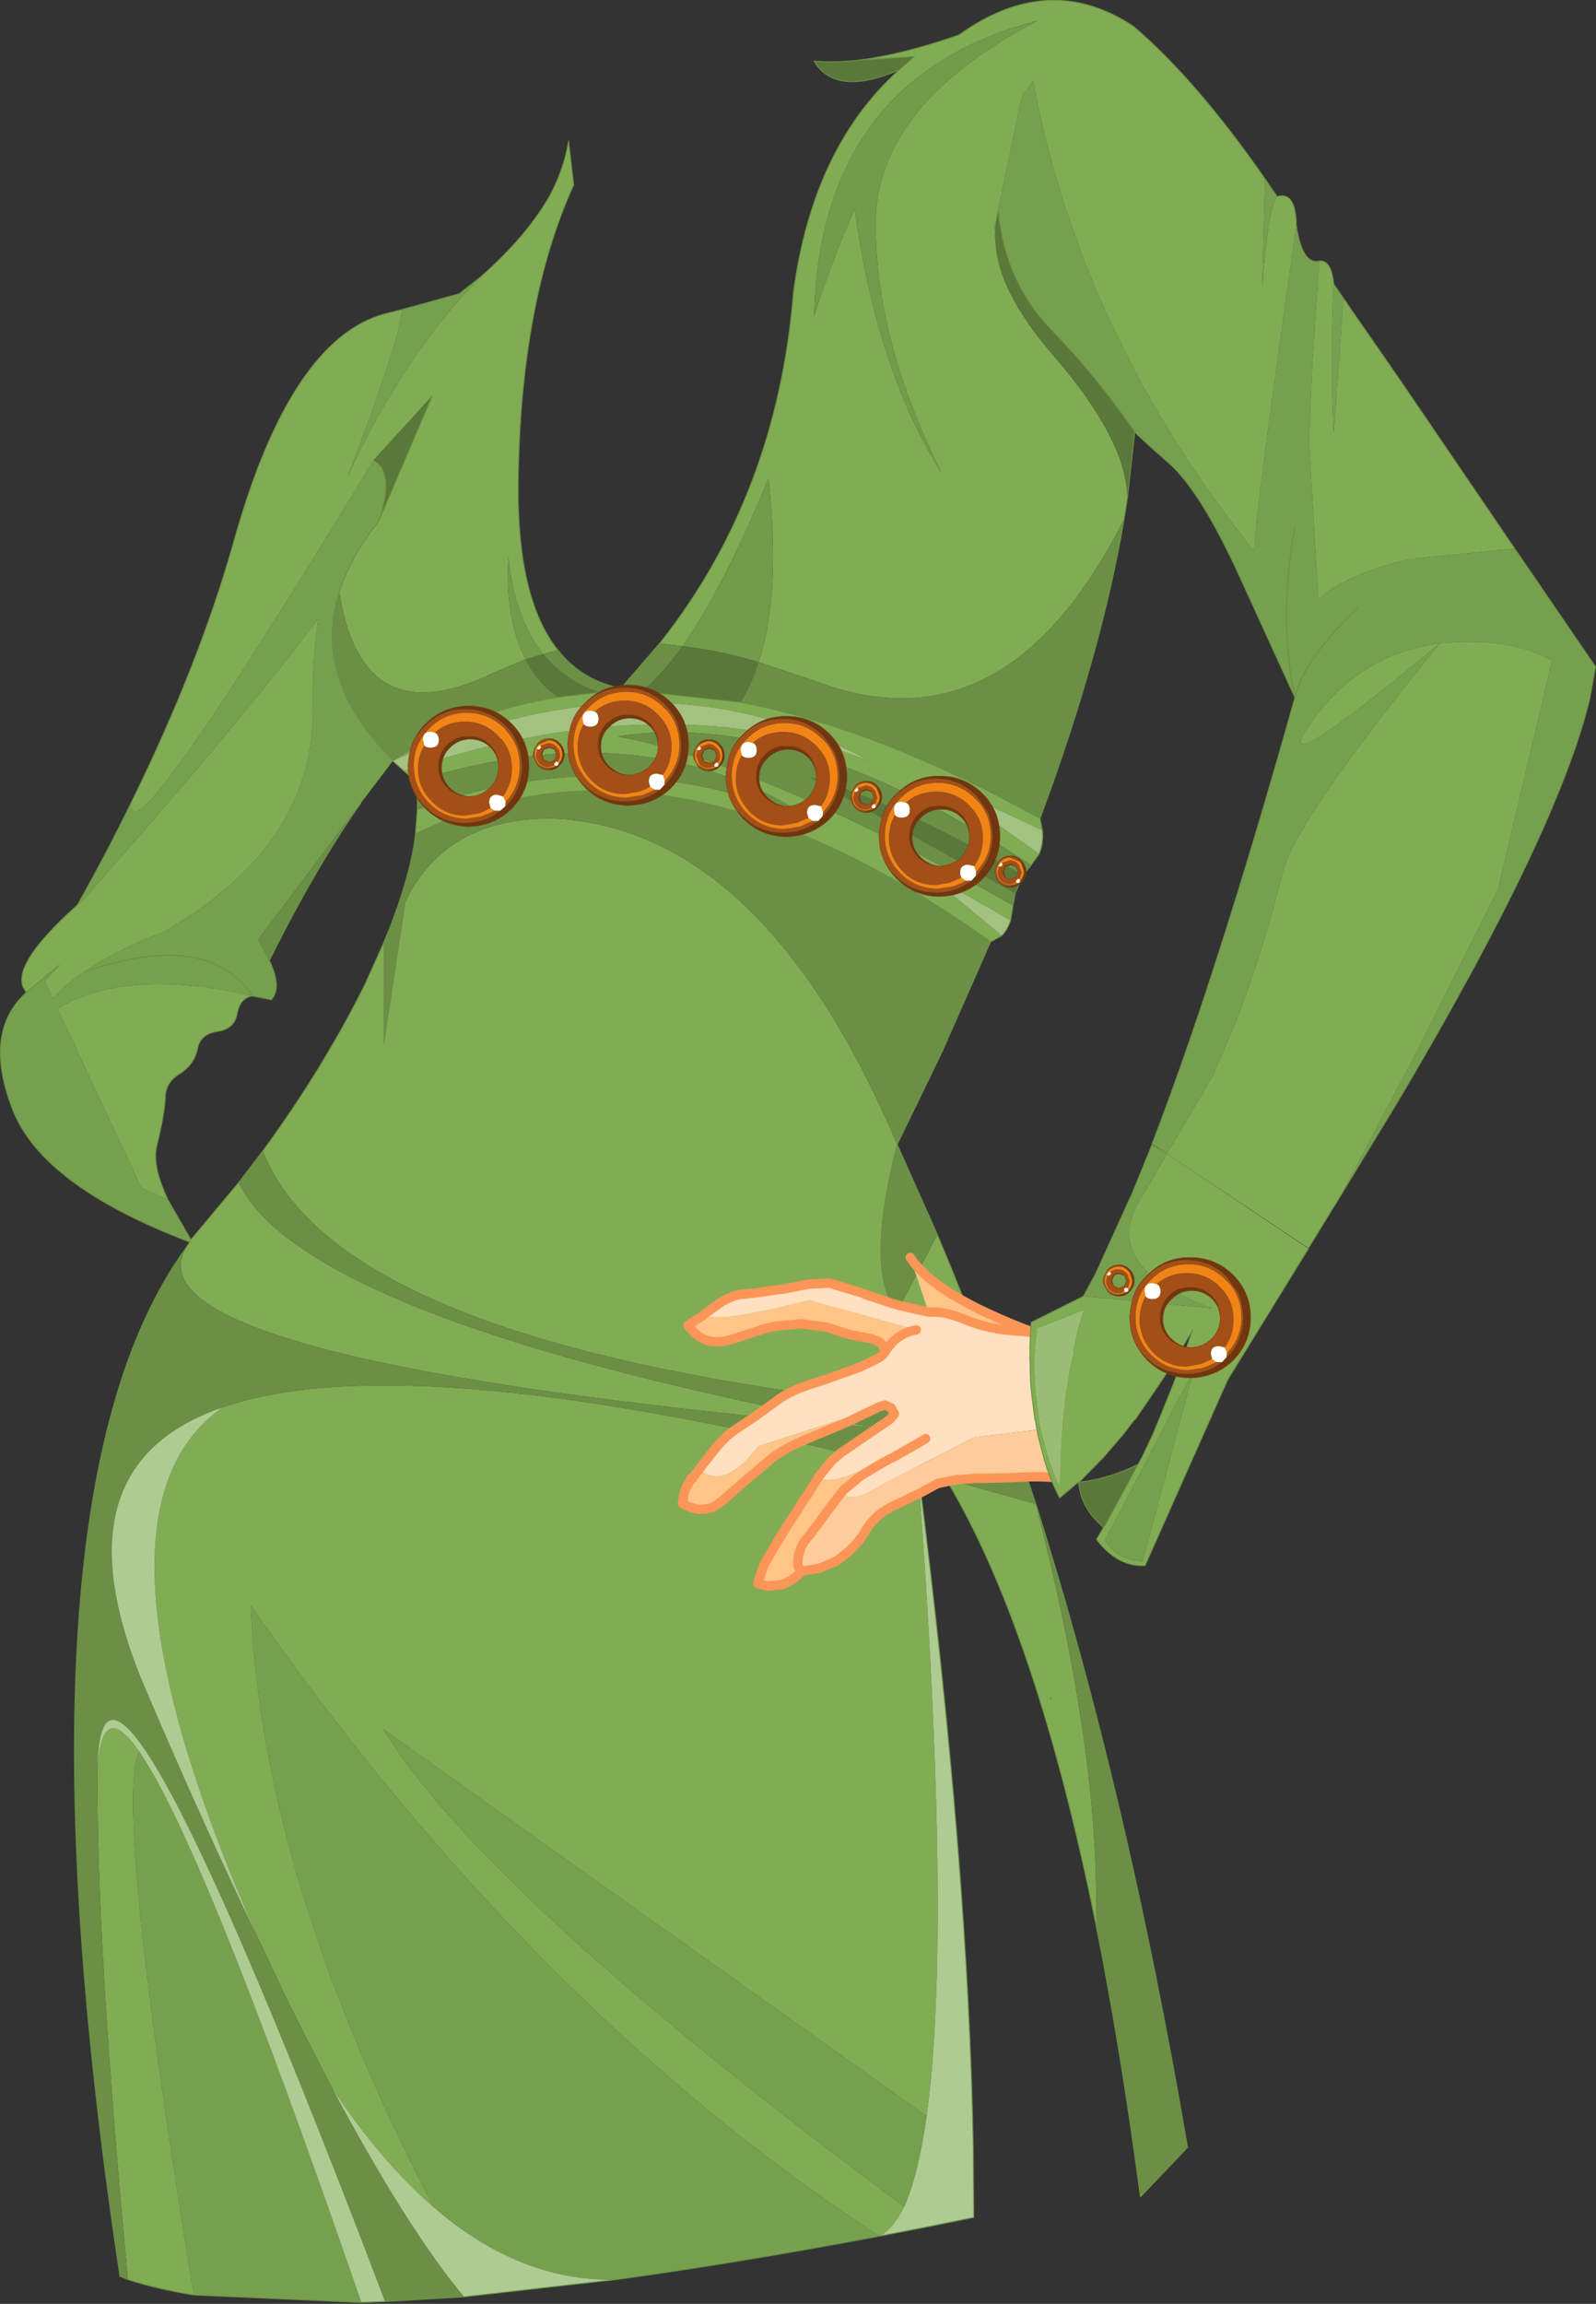 <?xml version="1.0" encoding="UTF-8" standalone="no"?>
<svg xmlns:xlink="http://www.w3.org/1999/xlink" height="246.7px" width="170.95px" xmlns="http://www.w3.org/2000/svg">
  <rect width="100%" height="100%" fill="#333333" stroke="none"/>
  <g transform="matrix(1.0, 0.0, 0.0, 1.0, 85.45, 123.35)">
    <path d="M-42.4 -90.2 L-36.25 -91.9 -33.85 -93.8 Q-42.15 -85.5 -48.2 -72.35 -42.6 -86.9 -42.4 -90.2 M50.05 -104.2 L51.35 -102.3 Q50.4 -101.25 49.75 -92.7 L50.05 -104.2 M53.4 -99.2 Q54.05 -94.95 55.85 -95.4 L55.1 -84.05 54.75 -76.25 55.75 -59.2 Q57.35 -60.6 59.75 -61.6 62.3 -62.8 65.75 -63.5 L76.8 -64.6 85.45 -51.95 84.85 -48.6 Q81.45 -34.3 64.1 -5.1 L58.2 4.6 65.45 -9.1 75.0 -28.1 80.8 -52.6 Q76.35 -55.2 68.75 -54.45 53.3 -35.4 51.95 -30.0 49.9 -21.55 46.75 -13.5 L44.45 -8.15 39.55 0.2 37.95 -0.85 Q44.85 -18.75 53.25 -48.65 L47.45 -61.35 Q43.15 -70.8 39.75 -73.75 36.35 -76.75 36.1 -77.1 32.0 -83.05 27.1 -88.1 22.2 -93.25 21.5 -100.6 21.1 -99.3 21.15 -97.8 L21.05 -98.9 23.95 -112.8 24.1 -113.1 24.2 -113.3 24.9 -114.25 25.2 -114.7 Q30.25 -87.6 48.85 -64.35 L48.85 -64.4 48.9 -64.65 Q49.1 -68.95 53.4 -99.2 M57.4 -92.95 L58.45 -91.4 57.4 -77.0 Q57.0 -83.95 57.4 -92.95 M8.75 116.1 Q-6.65 119.0 -19.45 120.75 -29.75 121.0 -39.0 113.0 -57.4 77.65 -58.6 48.55 -28.25 92.0 8.75 116.1 M-46.75 123.2 L-64.7 122.4 Q-73.25 69.9 -70.55 64.2 -63.7 74.05 -46.75 123.2 M-65.15 9.7 L-65.2 9.65 -65.25 9.6 Q-80.7 3.7 -84.0 -4.3 -87.4 -12.8 -82.6 -17.1 L-79.1 -20.0 -79.2 -19.85 -80.3 -18.65 -80.4 -18.6 -80.45 -18.5 -80.55 -18.4 -80.65 -18.3 -79.8 -16.45 Q-78.45 -17.9 -76.5 -19.25 -73.05 -21.6 -67.85 -23.6 -51.75 -32.85 -51.95 -47.5 -52.05 -52.5 -51.35 -57.1 -60.45 -45.1 -76.35 -27.2 L-77.15 -26.45 Q-74.0 -32.05 -71.35 -37.5 -72.15 -30.05 -45.45 -74.05 -43.1 -72.8 -44.9 -67.5 -47.95 -63.7 -49.1 -59.95 -52.1 -50.65 -43.35 -41.9 L-46.8 -37.35 -57.8 -22.75 -56.6 -20.5 Q-55.2 -17.55 -56.4 -16.3 L-58.4 -16.7 Q-71.75 -19.8 -79.3 -15.35 L-70.3 3.85 -67.45 5.1 -67.45 5.15 -65.0 9.4 -65.15 9.7 M-58.4 -16.7 Q-63.25 -23.85 -76.5 -19.25 -63.25 -23.85 -58.4 -16.7 M68.75 -54.45 Q60.2 -53.35 55.0 -46.0 49.8 -38.65 68.75 -54.45 M59.95 -58.25 Q54.2 -52.7 53.25 -48.65 51.45 -57.25 53.25 -66.95 51.45 -57.25 53.25 -48.65 54.2 -52.7 59.95 -58.25 M13.8 103.25 Q12.9 109.65 11.4 112.95 -33.55 79.55 -44.4 61.8 L13.8 103.25" fill="#77a04e" fill-rule="evenodd" stroke="none"/>
    <path d="M-71.35 -37.5 Q-64.15 -52.15 -60.45 -65.2 -54.4 -87.0 -44.2 -89.75 L-42.4 -90.2 Q-42.6 -86.9 -48.2 -72.35 -42.15 -85.5 -33.85 -93.8 -28.95 -98.15 -26.5 -102.5 L-26.45 -102.6 Q-25.0 -105.4 -24.55 -108.25 L-24.0 -103.55 Q-29.75 -90.95 -29.95 -71.45 -30.05 -59.2 -25.7 -53.75 L-27.25 -53.3 Q-30.35 -57.15 -31.0 -63.8 -31.35 -56.9 -29.15 -52.75 L-32.6 -51.3 Q-46.7 -44.45 -49.1 -59.95 -47.95 -63.7 -44.9 -67.5 L-39.15 -80.95 -45.45 -74.05 Q-72.15 -30.05 -71.35 -37.5 M-14.8 -54.45 Q-2.2 -70.3 -0.45 -92.15 1.65 -107.6 10.85 -115.85 L12.5 -117.3 6.0 -116.85 Q10.95 -117.4 17.25 -119.6 26.95 -126.55 36.0 -120.5 42.8 -114.65 50.05 -104.2 L49.75 -92.7 Q50.4 -101.25 51.35 -102.3 53.35 -102.9 53.4 -99.2 49.1 -68.95 48.9 -64.65 L48.85 -64.4 48.85 -64.35 Q30.25 -87.6 25.2 -114.7 L24.9 -114.25 24.2 -113.3 24.1 -113.1 23.95 -112.8 21.05 -98.9 21.15 -97.8 21.15 -97.65 21.2 -97.3 Q21.5 -92.05 27.45 -85.2 35.3 -76.1 35.3 -69.95 L34.95 -67.75 Q22.3 -42.65 1.95 -50.4 L-4.2 -52.45 Q-1.75 -59.85 -3.15 -72.1 -7.95 -60.4 -12.35 -54.15 L-14.8 -54.45 M55.85 -95.4 Q57.15 -95.55 57.4 -92.95 57.0 -83.95 57.4 -77.0 L58.45 -91.4 64.65 -82.45 76.8 -64.6 65.75 -63.5 Q62.3 -62.8 59.75 -61.6 57.35 -60.6 55.75 -59.2 L54.75 -76.25 55.1 -84.05 55.85 -95.4 M58.2 4.6 L54.7 10.3 39.55 0.2 44.45 -8.15 46.75 -13.5 Q49.9 -21.55 51.95 -30.0 53.3 -35.4 68.75 -54.45 76.35 -55.2 80.8 -52.6 L75.0 -28.1 65.45 -9.1 58.2 4.6 M25.95 -35.7 L26.2 -34.45 15.0 -39.65 25.85 -31.9 25.05 -30.8 25.0 -30.7 Q-0.2 -47.45 -19.25 -44.5 -3.45 -41.45 23.05 -26.4 L23.0 -26.0 22.8 -24.8 13.5 -30.1 21.85 -23.15 20.65 -22.5 Q4.6 -33.95 -9.75 -37.3 -26.5 -41.2 -40.95 -34.05 L-40.75 -36.65 Q-19.2 -44.55 2.25 -35.1 -15.85 -47.55 -40.95 -39.7 L-42.2 -40.8 Q-14.5 -50.2 7.6 -41.9 -15.1 -54.35 -43.35 -41.9 L-43.35 -41.85 -43.35 -41.9 Q-35.25 -47.2 -25.65 -48.7 L-21.3 -49.2 -18.95 -49.3 -16.7 -49.3 -6.15 -48.15 Q8.6 -45.35 25.95 -35.7 M14.95 8.85 Q18.7 17.7 22.15 27.5 18.0 28.2 0.8 25.85 -49.9 18.7 -57.3 -0.1 -50.8 -9.0 -46.35 -17.95 L-44.35 -22.4 -44.35 -11.55 -42.05 -26.75 Q-37.65 -35.85 -26.2 -35.7 -3.75 -34.65 10.65 -0.8 7.15 12.85 10.65 17.1 L14.95 8.85 M31.95 82.8 Q25.55 51.1 15.85 35.0 L25.5 37.7 Q32.4 64.4 31.95 82.8 M-64.7 122.4 Q-68.7 121.75 -71.75 120.75 -75.15 84.75 -75.0 66.25 L-75.0 65.8 Q-74.45 58.55 -70.55 64.2 -73.25 69.9 -64.7 122.4 M-65.55 10.3 L-65.15 9.7 -65.0 9.4 -59.9 3.3 Q-52.6 18.1 8.35 29.55 -72.4 22.4 -65.55 10.3 M-82.6 -17.1 Q-84.9 -19.5 -77.15 -26.45 L-76.35 -27.2 Q-60.45 -45.1 -51.35 -57.1 -52.05 -52.5 -51.95 -47.5 -51.75 -32.85 -67.85 -23.6 -73.05 -21.6 -76.5 -19.25 -78.45 -17.9 -79.8 -16.45 L-80.65 -18.3 -80.55 -18.4 -80.45 -18.5 -80.4 -18.6 -80.3 -18.65 -79.2 -19.85 -79.1 -20.0 -82.6 -17.1 M1.75 -89.5 Q3.7 -95.65 6.1 -100.95 8.45 -83.75 15.4 -72.7 8.25 -87.05 8.35 -99.55 8.45 -112.1 25.7 -121.15 2.4 -115.05 1.75 -89.5 M-67.45 5.15 L-67.45 5.1 -70.3 3.85 -79.3 -15.35 Q-71.75 -19.8 -58.4 -16.7 -59.75 -16.5 -60.05 -14.8 -60.35 -13.15 -62.2 -12.9 -64.05 -12.6 -64.3 -11.0 -64.65 -9.4 -66.15 -8.4 -67.75 -7.45 -67.75 -5.8 -67.8 -4.15 -68.65 -0.7 -69.2 1.45 -67.45 5.15 M68.75 -54.45 Q49.8 -38.65 55.0 -46.0 60.2 -53.35 68.75 -54.45 M-49.85 100.3 L-54.35 91.5 -57.9 84.0 Q-77.85 38.75 -61.6 27.35 -41.45 20.35 12.9 34.2 16.55 83.5 13.8 103.25 L-44.4 61.8 Q-33.55 79.55 11.4 112.95 10.2 115.35 8.75 116.1 -28.25 92.0 -58.6 48.55 -57.4 77.65 -39.0 113.0 -44.6 108.15 -49.85 100.3" fill="#81ac53" fill-rule="evenodd" stroke="none"/>
    <path d="M-29.15 -52.75 Q-31.35 -56.9 -31.0 -63.8 -30.35 -57.15 -27.25 -53.3 L-29.15 -52.75 M1.75 -89.5 Q2.4 -115.05 25.7 -121.15 8.45 -112.1 8.35 -99.55 8.25 -87.05 15.4 -72.7 8.45 -83.75 6.1 -100.95 3.7 -95.65 1.75 -89.5 M-12.35 -54.15 Q-7.95 -60.4 -3.15 -72.1 -1.75 -59.85 -4.2 -52.45 -8.4 -53.7 -12.35 -54.15" fill="#739b4a" fill-rule="evenodd" stroke="none"/>
    <path d="M10.85 -115.85 Q4.05 -112.95 1.75 -116.8 3.75 -116.65 6.0 -116.85 L12.5 -117.3 10.85 -115.85 M36.1 -77.1 L35.3 -69.95 Q35.3 -76.1 27.45 -85.2 21.5 -92.05 21.2 -97.3 L21.15 -97.65 21.15 -97.8 Q21.1 -99.3 21.5 -100.6 22.2 -93.25 27.1 -88.1 32.0 -83.05 36.1 -77.1 M24.1 -29.6 L23.3 -27.7 1.35 -40.1 Q11.5 -37.05 24.1 -29.6 M-45.45 -74.05 L-39.15 -80.95 -44.9 -67.5 Q-43.1 -72.8 -45.45 -74.05 M-16.7 -49.3 Q-14.6 -51.05 -12.35 -54.15 -8.4 -53.7 -4.2 -52.45 -4.95 -50.05 -6.15 -48.15 L-16.7 -49.3 M-21.3 -49.2 L-25.65 -48.7 Q-27.9 -50.25 -29.15 -52.75 L-27.25 -53.3 Q-25.0 -50.5 -21.3 -49.2" fill="#5a783a" fill-rule="evenodd" stroke="none"/>
    <path d="M26.2 -34.45 Q26.35 -33.05 25.85 -31.9 L15.0 -39.65 26.2 -34.45 M22.8 -24.8 Q22.45 -23.75 21.85 -23.15 L13.5 -30.1 22.8 -24.8 M-42.2 -40.8 L-43.35 -41.85 -43.35 -41.9 Q-15.1 -54.35 7.6 -41.9 -14.5 -50.2 -42.2 -40.8" fill="#a3c281" fill-rule="evenodd" stroke="none"/>
    <path d="M-25.7 -53.75 Q-23.15 -50.5 -18.95 -49.65 L-14.8 -54.45 -12.35 -54.15 Q-14.6 -51.05 -16.7 -49.3 L-18.95 -49.3 -21.3 -49.2 Q-25.0 -50.5 -27.25 -53.3 L-25.7 -53.75 M34.95 -67.75 Q32.55 -53.5 25.95 -35.7 8.6 -45.35 -6.15 -48.15 -4.95 -50.05 -4.2 -52.45 L1.95 -50.4 Q22.3 -42.65 34.95 -67.75 M25.0 -30.7 L24.1 -29.6 Q11.5 -37.05 1.35 -40.1 L23.3 -27.7 23.05 -26.4 Q-3.45 -41.45 -19.25 -44.5 -0.2 -47.45 25.0 -30.7 M20.65 -22.5 L15.45 -10.7 10.65 -0.8 14.95 8.85 10.65 17.1 Q7.15 12.85 10.65 -0.8 -3.75 -34.65 -26.2 -35.7 -37.65 -35.85 -42.05 -26.75 L-41.1 -32.85 -42.05 -26.75 -44.35 -11.55 -44.35 -22.4 Q-41.9 -28.25 -41.1 -32.85 L-40.95 -34.05 Q-26.5 -41.2 -9.75 -37.3 4.6 -33.95 20.65 -22.5 M22.15 27.5 L25.5 37.7 Q35.2 68.25 41.75 106.6 L36.7 111.9 Q34.6 96.0 31.95 82.8 32.4 64.4 25.5 37.7 L15.85 35.0 12.35 29.8 12.9 34.2 Q-41.45 20.35 -61.6 27.35 -80.05 33.7 -69.85 57.55 -63.55 72.3 -57.9 84.0 L-54.35 91.5 -49.85 100.3 Q-41.8 115.35 -35.75 122.6 L-44.2 123.1 Q-74.55 43.2 -75.0 65.8 L-75.0 66.25 Q-75.15 84.75 -71.75 120.75 L-72.6 120.4 Q-85.1 37.3 -65.55 10.3 -72.4 22.4 8.35 29.55 -52.6 18.1 -59.9 3.3 L-57.3 -0.1 Q-49.9 18.7 0.8 25.85 18.0 28.2 22.15 27.5 M-49.1 -59.95 Q-46.7 -44.45 -32.6 -51.3 L-29.15 -52.75 Q-27.9 -50.25 -25.65 -48.7 -35.25 -47.2 -43.35 -41.9 -52.1 -50.65 -49.1 -59.95 M-56.6 -20.5 L-57.8 -22.75 -46.8 -37.35 Q-51.65 -30.45 -56.6 -20.5 M-40.75 -36.65 Q-40.7 -38.3 -40.95 -39.7 -15.85 -47.55 2.25 -35.1 -19.2 -44.55 -40.75 -36.65" fill="#6b8f45" fill-rule="evenodd" stroke="none"/>
    <path d="M12.9 34.2 Q18.3 76.5 18.8 106.8 L18.85 114.1 13.65 115.15 8.75 116.1 Q10.2 115.35 11.4 112.95 12.9 109.65 13.8 103.25 16.55 83.5 12.9 34.2 M-19.45 120.75 L-35.75 122.6 Q-41.8 115.35 -49.85 100.3 -44.6 108.15 -39.0 113.0 -29.75 121.0 -19.45 120.75 M-44.2 123.1 L-46.75 123.2 Q-63.7 74.05 -70.55 64.2 -74.45 58.55 -75.0 65.8 -74.55 43.2 -44.2 123.1 M-57.9 84.0 Q-63.55 72.3 -69.85 57.55 -80.05 33.7 -61.6 27.35 -77.85 38.75 -57.9 84.0" fill="#aecb92" fill-rule="evenodd" stroke="none"/>
    <path d="M-71.35 -37.5 Q-64.15 -52.15 -60.45 -65.2 -54.4 -87.0 -44.2 -89.75 L-42.4 -90.2 -36.25 -91.9 -33.85 -93.8 Q-28.95 -98.15 -26.5 -102.5 L-26.45 -102.6 Q-25.0 -105.4 -24.55 -108.25 L-24.0 -103.55 Q-29.75 -90.95 -29.95 -71.45 -30.05 -59.2 -25.7 -53.75 -23.15 -50.5 -18.95 -49.65 L-14.8 -54.45 Q-2.2 -70.3 -0.45 -92.15 1.65 -107.6 10.85 -115.85 4.05 -112.95 1.75 -116.8 3.75 -116.65 6.0 -116.85 10.95 -117.4 17.25 -119.6 26.95 -126.55 36.0 -120.5 42.8 -114.65 50.05 -104.2 L51.35 -102.3 Q53.35 -102.9 53.4 -99.2 54.05 -94.95 55.85 -95.4 57.15 -95.55 57.4 -92.95 L58.45 -91.4 64.65 -82.45 76.8 -64.6 85.45 -51.95 84.85 -48.6 Q81.45 -34.3 64.1 -5.1 L58.2 4.6 54.7 10.3 M37.95 -0.85 Q44.85 -18.75 53.25 -48.65 L47.45 -61.35 Q43.15 -70.8 39.75 -73.75 36.35 -76.75 36.1 -77.1 L35.3 -69.95 34.95 -67.75 Q32.55 -53.5 25.95 -35.7 L26.2 -34.45 Q26.35 -33.05 25.85 -31.9 L25.05 -30.8 25.0 -30.7 24.1 -29.6 23.3 -27.7 23.05 -26.4 23.0 -26.0 22.8 -24.8 Q22.45 -23.75 21.85 -23.15 L20.65 -22.5 15.45 -10.7 10.65 -0.8 14.95 8.85 Q18.7 17.7 22.15 27.5 L25.5 37.7 Q35.2 68.25 41.75 106.6 L36.7 111.9 Q34.6 96.0 31.95 82.8 25.55 51.1 15.85 35.0 L12.35 29.8 12.9 34.2 Q18.3 76.5 18.8 106.8 L18.85 114.1 13.65 115.15 8.75 116.1 Q-6.65 119.0 -19.45 120.75 L-35.75 122.6 -44.2 123.1 -46.75 123.2 -64.7 122.4 Q-68.7 121.75 -71.75 120.75 L-72.6 120.4 Q-85.1 37.3 -65.55 10.3 L-65.15 9.7 -65.2 9.65 -65.25 9.6 Q-80.7 3.7 -84.0 -4.3 -87.4 -12.8 -82.6 -17.1 -84.9 -19.5 -77.15 -26.45 -74.0 -32.05 -71.35 -37.5 M-39.15 -80.95 L-44.9 -67.5 Q-47.95 -63.7 -49.1 -59.95 -52.1 -50.65 -43.35 -41.9 L-43.35 -41.85 -42.2 -40.8 -40.95 -39.7 Q-40.7 -38.3 -40.75 -36.65 L-40.95 -34.05 -41.1 -32.85 -42.05 -26.75 -44.35 -11.55 M6.0 -116.85 L12.5 -117.3 10.85 -115.85 M21.5 -100.6 Q22.2 -93.25 27.1 -88.1 32.0 -83.05 36.1 -77.1 M-76.5 -19.25 Q-63.25 -23.85 -58.4 -16.7 L-56.4 -16.3 Q-55.2 -17.55 -56.6 -20.5 L-57.8 -22.75 M-79.1 -20.0 L-82.6 -17.1 M-58.4 -16.7 Q-59.75 -16.5 -60.05 -14.8 -60.35 -13.15 -62.2 -12.9 -64.05 -12.6 -64.3 -11.0 -64.65 -9.4 -66.15 -8.4 -67.75 -7.45 -67.75 -5.8 -67.8 -4.15 -68.65 -0.7 -69.2 1.45 -67.45 5.15 L-65.0 9.4 -59.9 3.3 -57.3 -0.1 Q-50.8 -9.0 -46.35 -17.95 L-44.35 -22.4 Q-41.9 -28.25 -41.1 -32.85 M53.25 -66.95 Q51.45 -57.25 53.25 -48.65 54.2 -52.7 59.95 -58.25 M-21.3 -49.2 L-18.95 -49.3 -16.7 -49.3 -6.15 -48.15 Q8.6 -45.35 25.95 -35.7 M-25.65 -48.7 L-21.3 -49.2 M-25.65 -48.7 Q-35.25 -47.2 -43.35 -41.9 M-44.9 -67.5 Q-43.1 -72.8 -45.45 -74.05 M-65.0 9.4 L-65.15 9.7 M20.65 -22.5 Q4.6 -33.95 -9.75 -37.3 -26.5 -41.2 -40.95 -34.05 M-46.8 -37.35 Q-51.65 -30.45 -56.6 -20.5 M10.65 -0.8 Q7.15 12.85 10.65 17.1" fill="none" stroke="#6b8f45" stroke-linecap="round" stroke-linejoin="round" stroke-width="0.1"/>
    <path d="M-40.0 -43.55 Q-39.85 -43.3 -39.3 -43.3 -38.45 -43.3 -38.45 -44.15 -38.5 -44.75 -38.9 -44.9 -37.55 -46.1 -35.65 -46.1 -33.55 -46.1 -32.1 -44.6 L-31.65 -44.15 Q-30.6 -42.85 -30.6 -41.05 -30.6 -39.4 -31.55 -38.05 L-32.2 -38.25 Q-33.05 -38.25 -33.05 -37.4 L-32.9 -36.85 Q-33.5 -36.45 -34.15 -36.25 L-35.65 -36.0 Q-37.75 -36.0 -39.2 -37.5 -40.7 -39.0 -40.7 -41.05 -40.7 -42.5 -40.0 -43.55 M-41.65 -40.1 L-41.75 -41.3 -41.75 -41.35 -41.65 -42.3 -41.45 -43.25 Q-41.0 -44.55 -39.9 -45.6 -38.15 -47.4 -35.65 -47.4 -33.15 -47.4 -31.3 -45.6 -30.55 -44.85 -30.15 -43.95 -29.6 -42.75 -29.55 -41.35 -29.55 -38.8 -31.3 -37.0 L-31.35 -37.0 -31.3 -37.4 -31.3 -37.5 Q-29.8 -39.1 -29.8 -41.35 -29.8 -43.35 -31.0 -44.8 L-31.45 -45.35 Q-33.15 -47.0 -35.45 -47.0 -37.8 -47.0 -39.45 -45.35 -41.1 -43.7 -41.1 -41.35 -41.1 -39.0 -39.45 -37.35 -37.8 -35.7 -35.45 -35.7 L-33.85 -35.95 -32.4 -36.55 -32.2 -36.55 -31.85 -36.55 -32.65 -36.0 Q-34.0 -35.25 -35.65 -35.25 -38.15 -35.25 -39.9 -37.0 -41.3 -38.35 -41.65 -40.1 M-32.05 -41.3 Q-32.05 -42.65 -32.95 -43.6 -33.95 -44.55 -35.25 -44.5 -36.6 -44.55 -37.55 -43.6 -38.5 -42.65 -38.5 -41.3 -38.5 -39.95 -37.55 -39.0 -36.6 -38.1 -35.25 -38.05 L-35.15 -38.05 Q-33.9 -38.1 -32.95 -39.0 -32.05 -39.95 -32.05 -41.2 L-32.05 -41.3" fill="#a44f17" fill-rule="evenodd" stroke="none"/>
    <path d="M-41.45 -43.25 Q-41.0 -44.7 -39.85 -45.85 -37.95 -47.75 -35.25 -47.75 -32.55 -47.75 -30.65 -45.85 -28.8 -44.0 -28.8 -41.3 -28.8 -38.65 -30.65 -36.75 -32.55 -34.9 -35.25 -34.85 -37.95 -34.9 -39.85 -36.75 -41.3 -38.2 -41.65 -40.1 -41.3 -38.35 -39.9 -37.0 -38.15 -35.25 -35.65 -35.25 -34.0 -35.25 -32.65 -36.0 L-31.85 -36.55 -31.35 -37.0 -31.3 -37.0 Q-29.55 -38.8 -29.55 -41.35 -29.6 -42.75 -30.15 -43.95 -30.55 -44.85 -31.3 -45.6 -33.15 -47.4 -35.65 -47.4 -38.15 -47.4 -39.9 -45.6 -41.0 -44.55 -41.45 -43.25 M-32.05 -41.3 Q-32.1 -42.5 -32.9 -43.3 -33.8 -44.2 -35.1 -44.2 -36.35 -44.2 -37.25 -43.3 -38.15 -42.45 -38.15 -41.15 -38.15 -39.85 -37.25 -38.95 -36.4 -38.15 -35.25 -38.05 -36.6 -38.1 -37.55 -39.0 -38.5 -39.95 -38.5 -41.3 -38.5 -42.65 -37.55 -43.6 -36.6 -44.55 -35.25 -44.5 -33.95 -44.55 -32.95 -43.6 -32.05 -42.65 -32.05 -41.3" fill="#703610" fill-rule="evenodd" stroke="none"/>
    <path d="M-40.0 -43.55 Q-40.7 -42.5 -40.7 -41.05 -40.7 -39.0 -39.2 -37.5 -37.75 -36.0 -35.65 -36.0 L-34.15 -36.25 Q-33.5 -36.45 -32.9 -36.85 -32.75 -36.65 -32.4 -36.55 L-33.85 -35.95 -35.45 -35.7 Q-37.8 -35.7 -39.45 -37.35 -41.1 -39.0 -41.1 -41.35 -41.1 -43.7 -39.45 -45.35 -37.8 -47.0 -35.45 -47.0 -33.15 -47.0 -31.45 -45.35 L-31.0 -44.8 Q-29.8 -43.35 -29.8 -41.35 -29.8 -39.1 -31.3 -37.5 L-31.55 -38.05 Q-30.6 -39.4 -30.6 -41.05 -30.6 -42.85 -31.65 -44.15 L-32.1 -44.6 Q-33.55 -46.1 -35.65 -46.1 -37.55 -46.1 -38.9 -44.9 L-39.3 -45.0 Q-40.15 -45.0 -40.15 -44.15 L-40.0 -43.55" fill="#f28415" fill-rule="evenodd" stroke="none"/>
    <path d="M-38.9 -44.9 Q-38.5 -44.75 -38.45 -44.15 -38.45 -43.3 -39.3 -43.3 -39.85 -43.3 -40.0 -43.55 L-40.15 -44.15 Q-40.15 -45.0 -39.3 -45.0 L-38.9 -44.9 M-32.9 -36.85 L-33.05 -37.4 Q-33.05 -38.25 -32.2 -38.25 L-31.55 -38.05 -31.3 -37.5 -31.3 -37.4 -31.35 -37.0 -31.85 -36.55 -32.2 -36.55 -32.4 -36.55 Q-32.75 -36.65 -32.9 -36.85" fill="#ffffff" fill-rule="evenodd" stroke="none"/>
    <path d="M-41.65 -40.1 L-41.75 -41.3 -41.75 -41.35 -41.65 -42.3 -41.45 -43.25 Q-41.0 -44.7 -39.85 -45.85 -37.95 -47.75 -35.25 -47.75 -32.55 -47.75 -30.65 -45.85 -28.8 -44.0 -28.8 -41.3 -28.8 -38.65 -30.65 -36.75 -32.55 -34.9 -35.25 -34.85 -37.95 -34.9 -39.85 -36.75 -41.3 -38.2 -41.65 -40.1 M-35.25 -38.05 Q-36.4 -38.15 -37.25 -38.95 -38.15 -39.85 -38.15 -41.15 -38.15 -42.45 -37.25 -43.3 -36.35 -44.2 -35.1 -44.2 -33.8 -44.2 -32.9 -43.3 -32.1 -42.5 -32.05 -41.3 -32.05 -42.65 -32.95 -43.6 -33.95 -44.55 -35.25 -44.5 -36.6 -44.55 -37.55 -43.6 -38.5 -42.65 -38.5 -41.3 -38.5 -39.95 -37.55 -39.0 -36.6 -38.1 -35.25 -38.05 L-35.15 -38.05 Q-33.9 -38.1 -32.95 -39.0 -32.05 -39.95 -32.05 -41.2 L-32.05 -41.3" fill="none" stroke="#7e3d12" stroke-linecap="round" stroke-linejoin="round" stroke-width="0.05"/>
    <path d="M-26.65 -41.75 Q-26.3 -41.75 -26.05 -42.0 L-25.85 -42.55 -26.05 -43.15 -26.65 -43.4 -27.25 -43.15 -27.5 -42.55 -27.25 -42.0 -26.65 -41.75 M-27.6 -43.5 L-26.75 -43.8 Q-26.2 -43.8 -25.85 -43.4 L-25.75 -43.3 Q-25.45 -42.95 -25.45 -42.5 -25.45 -42.1 -25.7 -41.75 L-25.85 -41.8 -26.1 -41.55 -26.05 -41.4 -26.4 -41.25 -26.75 -41.2 Q-27.3 -41.2 -27.7 -41.6 -28.05 -42.0 -28.05 -42.5 L-27.9 -43.15 -27.7 -43.1 -27.5 -43.3 -27.6 -43.5 M-25.65 -41.6 Q-25.25 -42.0 -25.25 -42.6 -25.25 -43.1 -25.55 -43.45 L-25.7 -43.6 Q-26.1 -44.05 -26.7 -44.05 L-27.75 -43.6 Q-28.15 -43.2 -28.15 -42.6 -28.15 -42.0 -27.75 -41.55 -27.3 -41.15 -26.7 -41.15 L-26.3 -41.2 -25.95 -41.35 -25.85 -41.35 -25.8 -41.35 -26.0 -41.2 -26.75 -41.0 Q-27.4 -41.0 -27.85 -41.45 L-28.3 -42.25 -28.35 -42.55 -28.35 -42.6 -28.3 -42.8 -28.25 -43.05 -27.85 -43.7 Q-27.4 -44.15 -26.75 -44.15 -26.1 -44.15 -25.65 -43.7 L-25.35 -43.25 -25.2 -42.6 Q-25.2 -41.95 -25.65 -41.45 L-25.65 -41.55 -25.65 -41.6" fill="#a44f17" fill-rule="evenodd" stroke="none"/>
    <path d="M-26.65 -41.75 L-27.25 -42.0 -27.5 -42.55 -27.25 -43.15 -26.65 -43.4 -26.05 -43.15 -25.85 -42.55 -26.05 -43.1 -26.6 -43.3 -27.2 -43.1 -27.4 -42.55 -27.2 -41.95 -26.65 -41.75 M-25.65 -41.45 Q-25.2 -41.95 -25.2 -42.6 L-25.35 -43.25 -25.65 -43.7 Q-26.1 -44.15 -26.75 -44.15 -27.4 -44.15 -27.85 -43.7 L-28.25 -43.05 -27.85 -43.75 Q-27.35 -44.25 -26.65 -44.25 -25.95 -44.25 -25.5 -43.75 -25.0 -43.25 -25.0 -42.55 -25.0 -41.9 -25.5 -41.4 -25.95 -40.9 -26.65 -40.9 -27.35 -40.9 -27.85 -41.4 L-28.3 -42.25 -27.85 -41.45 Q-27.4 -41.0 -26.75 -41.0 L-26.0 -41.2 -25.8 -41.35 -25.65 -41.45" fill="#703610" fill-rule="evenodd" stroke="none"/>
    <path d="M-25.7 -41.75 Q-25.45 -42.1 -25.45 -42.5 -25.45 -42.95 -25.75 -43.3 L-25.85 -43.4 Q-26.2 -43.8 -26.75 -43.8 L-27.6 -43.5 -27.7 -43.5 -27.9 -43.3 -27.9 -43.15 -28.05 -42.5 Q-28.05 -42.0 -27.7 -41.6 -27.3 -41.2 -26.75 -41.2 L-26.4 -41.25 -26.05 -41.4 -25.95 -41.35 -26.3 -41.2 -26.7 -41.15 Q-27.3 -41.15 -27.75 -41.55 -28.15 -42.0 -28.15 -42.6 -28.15 -43.2 -27.75 -43.6 L-26.7 -44.05 Q-26.1 -44.05 -25.7 -43.6 L-25.55 -43.45 Q-25.25 -43.1 -25.25 -42.6 -25.25 -42.0 -25.65 -41.6 L-25.7 -41.75" fill="#f28415" fill-rule="evenodd" stroke="none"/>
    <path d="M-25.7 -41.75 L-25.65 -41.6 -25.65 -41.55 -25.65 -41.45 -25.8 -41.35 -25.85 -41.35 -25.95 -41.35 -26.05 -41.4 -26.1 -41.55 -25.85 -41.8 -25.7 -41.75 M-27.9 -43.15 L-27.9 -43.3 -27.7 -43.5 -27.6 -43.5 -27.5 -43.3 -27.7 -43.1 -27.9 -43.15" fill="#ffffff" fill-rule="evenodd" stroke="none"/>
    <path d="M-25.85 -42.55 L-26.05 -42.0 Q-26.3 -41.75 -26.65 -41.75 L-27.25 -42.0 -27.5 -42.55 -27.25 -43.15 -26.65 -43.4 -26.05 -43.15 -25.85 -42.55 -26.05 -43.1 -26.6 -43.3 -27.2 -43.1 -27.4 -42.55 -27.2 -41.95 -26.65 -41.75 M-28.3 -42.25 L-27.85 -41.4 Q-27.35 -40.9 -26.65 -40.9 -25.95 -40.9 -25.5 -41.4 -25.0 -41.9 -25.0 -42.55 -25.0 -43.25 -25.5 -43.75 -25.95 -44.25 -26.65 -44.25 -27.35 -44.25 -27.85 -43.75 L-28.25 -43.05 -28.3 -42.8 -28.35 -42.6 -28.35 -42.55 -28.3 -42.25" fill="none" stroke="#7e3d12" stroke-linecap="round" stroke-linejoin="round" stroke-width="0.05"/>
    <path d="M15.15 -30.6 L15.25 -30.6 Q16.55 -30.65 17.5 -31.55 18.4 -32.5 18.4 -33.7 L18.4 -33.8 Q18.4 -35.2 17.5 -36.15 16.5 -37.1 15.15 -37.05 13.85 -37.1 12.9 -36.15 11.95 -35.2 11.95 -33.8 11.95 -32.5 12.9 -31.55 13.85 -30.65 15.15 -30.6 M11.55 -37.4 Q12.9 -38.6 14.8 -38.6 16.9 -38.6 18.35 -37.15 L18.8 -36.65 Q19.85 -35.4 19.85 -33.6 19.85 -31.9 18.9 -30.6 L18.25 -30.75 Q17.4 -30.75 17.4 -29.9 17.4 -29.6 17.55 -29.35 L16.25 -28.8 14.8 -28.55 Q12.7 -28.55 11.25 -30.0 9.75 -31.55 9.75 -33.6 9.75 -35.0 10.4 -36.1 10.6 -35.8 11.15 -35.8 12.0 -35.8 12.0 -36.65 11.95 -37.3 11.55 -37.4 M19.1 -30.0 Q20.65 -31.65 20.65 -33.85 20.65 -35.85 19.45 -37.35 L18.95 -37.85 Q17.3 -39.5 15.0 -39.5 12.65 -39.5 11.0 -37.85 9.35 -36.25 9.35 -33.85 9.35 -31.55 11.0 -29.85 12.65 -28.2 15.0 -28.2 L16.6 -28.45 Q17.35 -28.7 18.0 -29.05 L18.25 -29.05 18.6 -29.05 17.8 -28.55 Q16.45 -27.8 14.8 -27.8 12.25 -27.8 10.5 -29.55 9.15 -30.85 8.8 -32.65 L8.7 -33.8 8.7 -33.85 8.8 -34.8 9.0 -35.75 Q9.4 -37.1 10.5 -38.15 12.25 -39.95 14.8 -39.95 17.3 -39.95 19.1 -38.15 L20.3 -36.45 Q20.8 -35.3 20.85 -33.85 20.85 -31.35 19.1 -29.55 L19.05 -29.55 19.1 -29.9 19.1 -30.0" fill="#a44f17" fill-rule="evenodd" stroke="none"/>
    <path d="M15.15 -30.6 Q13.85 -30.65 12.9 -31.55 11.95 -32.5 11.95 -33.8 11.95 -35.2 12.9 -36.15 13.85 -37.1 15.15 -37.05 16.5 -37.1 17.5 -36.15 18.4 -35.2 18.4 -33.8 18.35 -35.0 17.55 -35.8 16.65 -36.7 15.35 -36.7 14.1 -36.7 13.2 -35.8 12.25 -34.95 12.25 -33.65 12.25 -32.4 13.2 -31.5 14.05 -30.7 15.15 -30.6 M19.05 -29.55 L19.1 -29.55 Q20.85 -31.35 20.85 -33.85 20.8 -35.3 20.3 -36.45 L19.1 -38.15 Q17.3 -39.95 14.8 -39.95 12.25 -39.95 10.5 -38.15 9.4 -37.1 9.0 -35.75 9.4 -37.25 10.6 -38.35 12.45 -40.25 15.15 -40.25 17.9 -40.25 19.8 -38.35 21.65 -36.5 21.65 -33.8 21.65 -31.15 19.8 -29.25 17.9 -27.4 15.15 -27.35 12.45 -27.4 10.6 -29.25 9.15 -30.75 8.8 -32.65 9.15 -30.85 10.5 -29.55 12.25 -27.8 14.8 -27.8 16.45 -27.8 17.8 -28.55 L18.6 -29.05 19.05 -29.55" fill="#703610" fill-rule="evenodd" stroke="none"/>
    <path d="M18.9 -30.6 Q19.85 -31.9 19.85 -33.6 19.85 -35.4 18.8 -36.65 L18.35 -37.15 Q16.9 -38.6 14.8 -38.6 12.9 -38.6 11.55 -37.4 L11.15 -37.5 Q10.3 -37.5 10.3 -36.65 L10.4 -36.1 Q9.75 -35.0 9.75 -33.6 9.75 -31.55 11.25 -30.0 12.7 -28.55 14.8 -28.55 L16.25 -28.8 17.55 -29.35 18.0 -29.05 Q17.35 -28.7 16.6 -28.45 L15.0 -28.2 Q12.65 -28.2 11.0 -29.85 9.35 -31.55 9.35 -33.85 9.35 -36.25 11.0 -37.85 12.65 -39.5 15.0 -39.5 17.3 -39.5 18.95 -37.85 L19.45 -37.35 Q20.65 -35.85 20.65 -33.85 20.65 -31.65 19.1 -30.0 L18.9 -30.6" fill="#f28415" fill-rule="evenodd" stroke="none"/>
    <path d="M18.9 -30.6 L19.1 -30.0 19.1 -29.9 19.05 -29.55 18.6 -29.05 18.25 -29.05 18.0 -29.05 17.55 -29.35 Q17.4 -29.6 17.4 -29.9 17.4 -30.75 18.25 -30.75 L18.9 -30.6 M10.4 -36.1 L10.3 -36.65 Q10.3 -37.5 11.15 -37.5 L11.55 -37.4 Q11.95 -37.3 12.0 -36.65 12.0 -35.8 11.15 -35.8 10.6 -35.8 10.4 -36.1" fill="#ffffff" fill-rule="evenodd" stroke="none"/>
    <path d="M18.4 -33.8 L18.4 -33.7 Q18.4 -32.5 17.5 -31.55 16.55 -30.65 15.25 -30.6 L15.15 -30.6 Q13.85 -30.65 12.9 -31.55 11.95 -32.5 11.95 -33.8 11.95 -35.2 12.9 -36.15 13.85 -37.1 15.15 -37.05 16.5 -37.1 17.5 -36.15 18.4 -35.2 18.4 -33.8 18.35 -35.0 17.55 -35.8 16.65 -36.7 15.35 -36.7 14.1 -36.7 13.2 -35.8 12.25 -34.95 12.25 -33.65 12.25 -32.4 13.2 -31.5 14.05 -30.7 15.15 -30.6 M8.8 -32.65 Q9.15 -30.75 10.6 -29.25 12.45 -27.4 15.15 -27.35 17.9 -27.4 19.8 -29.25 21.65 -31.15 21.65 -33.8 21.65 -36.5 19.8 -38.35 17.9 -40.25 15.15 -40.25 12.45 -40.25 10.6 -38.35 9.4 -37.25 9.0 -35.75 L8.8 -34.8 8.7 -33.85 8.7 -33.8 8.8 -32.65" fill="none" stroke="#7e3d12" stroke-linecap="round" stroke-linejoin="round" stroke-width="0.05"/>
    <path d="M-1.25 -37.0 L-1.15 -37.0 Q0.15 -37.05 1.1 -37.95 2.0 -38.9 2.0 -40.1 L2.0 -40.2 Q2.0 -41.6 1.1 -42.55 0.1 -43.5 -1.25 -43.45 -2.55 -43.5 -3.5 -42.55 -4.45 -41.6 -4.45 -40.2 -4.45 -38.9 -3.5 -37.95 -2.55 -37.05 -1.25 -37.0 M-4.85 -43.8 Q-3.5 -45.0 -1.6 -45.0 0.5 -45.0 1.95 -43.55 L2.4 -43.05 Q3.45 -41.8 3.45 -40.0 3.45 -38.3 2.5 -37.0 L1.85 -37.15 Q1.0 -37.15 1.0 -36.3 L1.15 -35.75 -0.15 -35.2 -1.6 -34.95 Q-3.7 -34.95 -5.15 -36.4 -6.65 -37.95 -6.65 -40.0 -6.65 -41.4 -6.0 -42.5 -5.8 -42.2 -5.25 -42.2 -4.4 -42.2 -4.4 -43.05 -4.45 -43.7 -4.85 -43.8 M2.7 -36.4 Q4.25 -38.05 4.25 -40.25 4.25 -42.25 3.05 -43.75 L2.55 -44.25 Q0.9 -45.9 -1.4 -45.9 -3.75 -45.9 -5.4 -44.25 -7.05 -42.65 -7.05 -40.25 -7.05 -37.95 -5.4 -36.25 -3.75 -34.6 -1.4 -34.6 L0.2 -34.85 1.6 -35.45 1.85 -35.45 2.2 -35.45 1.4 -34.95 Q0.05 -34.2 -1.6 -34.2 -4.15 -34.2 -5.9 -35.95 -7.25 -37.25 -7.6 -39.05 L-7.7 -40.2 -7.7 -40.25 -7.6 -41.2 -7.4 -42.15 Q-7.0 -43.5 -5.9 -44.55 -4.15 -46.35 -1.6 -46.35 0.9 -46.35 2.7 -44.55 L3.9 -42.85 Q4.4 -41.7 4.45 -40.25 4.45 -37.75 2.7 -35.95 L2.65 -35.95 2.7 -36.3 2.7 -36.4" fill="#a44f17" fill-rule="evenodd" stroke="none"/>
    <path d="M-1.25 -37.0 Q-2.55 -37.05 -3.5 -37.95 -4.45 -38.9 -4.45 -40.2 -4.45 -41.6 -3.5 -42.55 -2.55 -43.5 -1.25 -43.45 0.1 -43.5 1.1 -42.55 2.0 -41.6 2.0 -40.2 1.95 -41.4 1.15 -42.2 0.25 -43.1 -1.05 -43.1 -2.3 -43.1 -3.2 -42.2 -4.15 -41.35 -4.15 -40.05 -4.15 -38.8 -3.2 -37.9 -2.35 -37.1 -1.25 -37.0 M2.65 -35.95 L2.7 -35.95 Q4.45 -37.75 4.45 -40.25 4.4 -41.7 3.9 -42.85 L2.7 -44.55 Q0.9 -46.35 -1.6 -46.35 -4.15 -46.35 -5.9 -44.55 -7.0 -43.5 -7.4 -42.15 -7.0 -43.65 -5.8 -44.75 -3.95 -46.65 -1.25 -46.65 1.5 -46.65 3.4 -44.75 5.25 -42.9 5.25 -40.2 5.25 -37.55 3.4 -35.65 1.5 -33.8 -1.25 -33.75 -3.95 -33.8 -5.8 -35.65 -7.25 -37.15 -7.6 -39.05 -7.25 -37.25 -5.9 -35.95 -4.15 -34.2 -1.6 -34.2 0.05 -34.2 1.4 -34.95 L2.2 -35.45 2.65 -35.95" fill="#703610" fill-rule="evenodd" stroke="none"/>
    <path d="M2.5 -37.0 Q3.45 -38.3 3.45 -40.0 3.45 -41.8 2.4 -43.05 L1.95 -43.55 Q0.5 -45.0 -1.6 -45.0 -3.5 -45.0 -4.85 -43.8 L-5.25 -43.9 Q-6.1 -43.9 -6.1 -43.05 L-6.0 -42.5 Q-6.65 -41.4 -6.65 -40.0 -6.65 -37.95 -5.15 -36.4 -3.7 -34.95 -1.6 -34.95 L-0.15 -35.2 1.15 -35.75 1.6 -35.45 0.2 -34.85 -1.4 -34.6 Q-3.75 -34.6 -5.4 -36.25 -7.05 -37.95 -7.05 -40.25 -7.05 -42.65 -5.4 -44.25 -3.75 -45.9 -1.4 -45.9 0.9 -45.9 2.55 -44.25 L3.05 -43.75 Q4.25 -42.25 4.25 -40.25 4.25 -38.05 2.7 -36.4 L2.5 -37.0" fill="#f28415" fill-rule="evenodd" stroke="none"/>
    <path d="M2.5 -37.0 L2.7 -36.4 2.7 -36.3 2.65 -35.95 2.2 -35.45 1.85 -35.45 1.6 -35.45 1.15 -35.75 1.0 -36.3 Q1.0 -37.15 1.85 -37.15 L2.5 -37.0 M-6.0 -42.5 L-6.1 -43.05 Q-6.1 -43.9 -5.25 -43.9 L-4.85 -43.8 Q-4.45 -43.7 -4.4 -43.05 -4.4 -42.2 -5.25 -42.2 -5.8 -42.2 -6.0 -42.5" fill="#ffffff" fill-rule="evenodd" stroke="none"/>
    <path d="M2.0 -40.2 L2.0 -40.1 Q2.0 -38.9 1.1 -37.95 0.15 -37.05 -1.15 -37.0 L-1.25 -37.0 Q-2.55 -37.05 -3.5 -37.95 -4.45 -38.9 -4.45 -40.2 -4.45 -41.6 -3.5 -42.55 -2.55 -43.5 -1.25 -43.45 0.1 -43.5 1.1 -42.55 2.0 -41.6 2.0 -40.2 1.95 -41.4 1.15 -42.2 0.25 -43.1 -1.05 -43.1 -2.3 -43.1 -3.2 -42.2 -4.15 -41.35 -4.15 -40.05 -4.15 -38.8 -3.2 -37.9 -2.35 -37.1 -1.25 -37.0 M-7.6 -39.05 Q-7.25 -37.15 -5.8 -35.65 -3.95 -33.8 -1.25 -33.75 1.5 -33.8 3.4 -35.65 5.25 -37.55 5.25 -40.2 5.25 -42.9 3.4 -44.75 1.5 -46.65 -1.25 -46.65 -3.95 -46.65 -5.8 -44.75 -7.0 -43.65 -7.4 -42.15 L-7.6 -41.2 -7.7 -40.25 -7.7 -40.2 -7.6 -39.05" fill="none" stroke="#7e3d12" stroke-linecap="round" stroke-linejoin="round" stroke-width="0.05"/>
    <path d="M-18.2 -40.35 L-18.1 -40.35 Q-16.8 -40.4 -15.85 -41.3 -14.95 -42.25 -14.95 -43.45 L-14.95 -43.55 Q-14.95 -44.95 -15.85 -45.9 -16.85 -46.85 -18.2 -46.8 -19.5 -46.85 -20.45 -45.9 -21.4 -44.95 -21.4 -43.55 -21.4 -42.25 -20.45 -41.3 -19.5 -40.4 -18.2 -40.35 M-21.8 -47.15 Q-20.45 -48.35 -18.55 -48.35 -16.45 -48.35 -15.0 -46.9 L-14.55 -46.4 Q-13.5 -45.15 -13.5 -43.35 -13.5 -41.65 -14.45 -40.35 L-15.1 -40.5 Q-15.95 -40.5 -15.95 -39.65 L-15.8 -39.1 Q-16.4 -38.7 -17.1 -38.55 L-18.55 -38.3 Q-20.65 -38.3 -22.1 -39.75 -23.6 -41.3 -23.6 -43.35 -23.6 -44.75 -22.95 -45.85 -22.75 -45.55 -22.2 -45.55 -21.35 -45.55 -21.35 -46.4 -21.4 -47.05 -21.8 -47.15 M-14.25 -39.75 Q-12.7 -41.4 -12.7 -43.6 -12.7 -45.6 -13.9 -47.1 L-14.4 -47.6 Q-16.05 -49.25 -18.35 -49.25 -20.7 -49.25 -22.35 -47.6 -24.0 -46.0 -24.0 -43.6 -24.0 -41.3 -22.35 -39.6 -20.7 -37.95 -18.35 -37.95 L-16.75 -38.2 Q-16.0 -38.45 -15.35 -38.8 L-15.1 -38.8 -14.75 -38.8 -15.55 -38.3 Q-16.9 -37.55 -18.55 -37.55 -21.1 -37.55 -22.85 -39.3 -24.2 -40.6 -24.55 -42.4 L-24.65 -43.55 -24.65 -43.6 -24.55 -44.55 -24.35 -45.5 Q-23.95 -46.85 -22.85 -47.9 -21.1 -49.7 -18.55 -49.7 -16.05 -49.7 -14.25 -47.9 -13.5 -47.15 -13.05 -46.2 -12.55 -45.05 -12.5 -43.6 -12.5 -41.1 -14.25 -39.3 L-14.3 -39.3 -14.25 -39.65 -14.25 -39.75" fill="#a44f17" fill-rule="evenodd" stroke="none"/>
    <path d="M-18.2 -40.35 Q-19.5 -40.4 -20.45 -41.3 -21.4 -42.25 -21.4 -43.55 -21.4 -44.95 -20.45 -45.9 -19.5 -46.85 -18.2 -46.8 -16.85 -46.85 -15.85 -45.9 -14.95 -44.95 -14.95 -43.55 -15.0 -44.75 -15.8 -45.55 -16.7 -46.45 -18.0 -46.45 -19.25 -46.45 -20.15 -45.55 -21.1 -44.7 -21.1 -43.4 -21.1 -42.15 -20.15 -41.25 -19.3 -40.45 -18.2 -40.35 M-14.3 -39.3 L-14.25 -39.3 Q-12.5 -41.1 -12.5 -43.6 -12.55 -45.05 -13.05 -46.2 -13.5 -47.15 -14.25 -47.9 -16.05 -49.7 -18.55 -49.7 -21.1 -49.7 -22.85 -47.9 -23.95 -46.85 -24.35 -45.5 -23.95 -47.0 -22.75 -48.1 -20.9 -50.0 -18.2 -50.0 -15.45 -50.0 -13.55 -48.1 -11.7 -46.25 -11.7 -43.55 -11.7 -40.9 -13.55 -39.0 -15.45 -37.15 -18.2 -37.1 -20.9 -37.15 -22.75 -39.0 -24.2 -40.5 -24.55 -42.4 -24.2 -40.6 -22.85 -39.3 -21.1 -37.55 -18.55 -37.55 -16.9 -37.55 -15.55 -38.3 L-14.75 -38.8 -14.3 -39.3" fill="#703610" fill-rule="evenodd" stroke="none"/>
    <path d="M-14.45 -40.35 Q-13.5 -41.65 -13.5 -43.35 -13.5 -45.15 -14.55 -46.4 L-15.0 -46.9 Q-16.45 -48.35 -18.55 -48.35 -20.45 -48.35 -21.8 -47.15 L-22.2 -47.25 Q-23.05 -47.25 -23.05 -46.4 L-22.95 -45.85 Q-23.6 -44.75 -23.6 -43.35 -23.6 -41.3 -22.1 -39.75 -20.65 -38.3 -18.55 -38.3 L-17.1 -38.55 Q-16.4 -38.7 -15.8 -39.1 L-15.35 -38.8 Q-16.0 -38.45 -16.75 -38.2 L-18.35 -37.95 Q-20.7 -37.95 -22.35 -39.6 -24.0 -41.3 -24.0 -43.6 -24.0 -46.0 -22.35 -47.6 -20.7 -49.25 -18.35 -49.25 -16.05 -49.25 -14.4 -47.6 L-13.9 -47.1 Q-12.7 -45.6 -12.7 -43.6 -12.7 -41.4 -14.25 -39.75 L-14.45 -40.35" fill="#f28415" fill-rule="evenodd" stroke="none"/>
    <path d="M-14.45 -40.35 L-14.25 -39.75 -14.25 -39.65 -14.3 -39.3 -14.75 -38.8 -15.1 -38.8 -15.35 -38.8 -15.8 -39.1 -15.95 -39.65 Q-15.95 -40.5 -15.1 -40.5 L-14.45 -40.35 M-22.95 -45.85 L-23.05 -46.4 Q-23.05 -47.25 -22.2 -47.25 L-21.8 -47.15 Q-21.4 -47.05 -21.35 -46.4 -21.35 -45.55 -22.2 -45.55 -22.75 -45.55 -22.95 -45.85" fill="#ffffff" fill-rule="evenodd" stroke="none"/>
    <path d="M-14.95 -43.55 L-14.95 -43.45 Q-14.95 -42.25 -15.85 -41.3 -16.8 -40.4 -18.1 -40.35 L-18.2 -40.35 Q-19.5 -40.4 -20.45 -41.3 -21.4 -42.25 -21.4 -43.55 -21.4 -44.95 -20.45 -45.9 -19.5 -46.85 -18.2 -46.8 -16.85 -46.85 -15.85 -45.9 -14.95 -44.95 -14.95 -43.55 -15.0 -44.75 -15.8 -45.55 -16.7 -46.45 -18.0 -46.45 -19.25 -46.45 -20.15 -45.55 -21.1 -44.7 -21.1 -43.4 -21.1 -42.15 -20.15 -41.25 -19.3 -40.45 -18.2 -40.35 M-24.55 -42.4 Q-24.2 -40.5 -22.75 -39.0 -20.9 -37.15 -18.2 -37.1 -15.45 -37.15 -13.55 -39.0 -11.7 -40.9 -11.7 -43.55 -11.7 -46.25 -13.55 -48.1 -15.45 -50.0 -18.2 -50.0 -20.9 -50.0 -22.75 -48.1 -23.95 -47.0 -24.35 -45.5 L-24.55 -44.55 -24.65 -43.6 -24.65 -43.55 -24.55 -42.4" fill="none" stroke="#7e3d12" stroke-linecap="round" stroke-linejoin="round" stroke-width="0.05"/>
    <path d="M23.8 -29.05 Q24.2 -29.45 24.2 -30.05 L23.9 -30.9 23.75 -31.05 22.75 -31.5 Q22.15 -31.5 21.7 -31.05 21.3 -30.65 21.3 -30.05 21.3 -29.45 21.7 -29.0 22.15 -28.6 22.75 -28.6 L23.15 -28.65 23.5 -28.8 23.6 -28.8 23.65 -28.8 23.45 -28.65 22.7 -28.45 Q22.05 -28.45 21.6 -28.9 21.25 -29.25 21.15 -29.7 L21.1 -30.0 21.1 -30.05 21.15 -30.25 21.2 -30.5 21.6 -31.15 Q22.05 -31.6 22.7 -31.6 23.35 -31.6 23.8 -31.15 L24.1 -30.7 24.25 -30.05 Q24.25 -29.4 23.8 -28.9 L23.8 -29.0 23.8 -29.05 M23.4 -28.85 L23.05 -28.7 22.7 -28.65 Q22.15 -28.65 21.75 -29.05 21.4 -29.45 21.4 -29.95 L21.55 -30.6 21.75 -30.55 21.95 -30.75 21.85 -30.95 22.7 -31.25 Q23.25 -31.25 23.6 -30.85 L23.7 -30.75 24.0 -29.95 23.75 -29.2 23.6 -29.25 23.35 -29.0 23.4 -28.85 M22.8 -29.2 L23.4 -29.45 23.6 -30.0 23.4 -30.6 22.8 -30.85 22.2 -30.6 21.95 -30.0 Q21.95 -29.7 22.2 -29.45 22.45 -29.2 22.8 -29.2" fill="#a44f17" fill-rule="evenodd" stroke="none"/>
    <path d="M23.8 -28.9 Q24.25 -29.4 24.25 -30.05 L24.1 -30.7 23.8 -31.15 Q23.35 -31.6 22.7 -31.6 22.05 -31.6 21.6 -31.15 L21.2 -30.5 21.6 -31.2 Q22.1 -31.7 22.8 -31.7 23.5 -31.7 23.95 -31.2 24.45 -30.7 24.45 -30.0 24.45 -29.35 23.95 -28.85 23.5 -28.35 22.8 -28.35 22.1 -28.35 21.6 -28.85 21.25 -29.2 21.15 -29.7 21.25 -29.25 21.6 -28.9 22.05 -28.45 22.7 -28.45 L23.45 -28.65 23.65 -28.8 23.8 -28.9 M22.8 -29.2 Q22.45 -29.2 22.2 -29.45 21.95 -29.7 21.95 -30.0 L22.2 -30.6 22.8 -30.85 23.4 -30.6 23.6 -30.0 23.4 -30.55 22.85 -30.75 22.25 -30.55 22.05 -30.0 22.25 -29.4 Q22.5 -29.2 22.8 -29.2" fill="#703610" fill-rule="evenodd" stroke="none"/>
    <path d="M23.5 -28.8 L23.15 -28.65 22.75 -28.6 Q22.15 -28.6 21.7 -29.0 21.3 -29.45 21.3 -30.05 21.3 -30.65 21.7 -31.05 22.15 -31.5 22.75 -31.5 L23.75 -31.05 23.9 -30.9 24.2 -30.05 Q24.2 -29.45 23.8 -29.05 L23.75 -29.2 24.0 -29.95 23.7 -30.75 23.6 -30.85 Q23.25 -31.25 22.7 -31.25 L21.85 -30.95 21.75 -30.95 21.55 -30.75 21.55 -30.6 21.4 -29.95 Q21.4 -29.45 21.75 -29.05 22.15 -28.65 22.7 -28.65 L23.05 -28.7 23.4 -28.85 23.5 -28.8" fill="#f28415" fill-rule="evenodd" stroke="none"/>
    <path d="M23.5 -28.8 L23.4 -28.85 23.35 -29.0 23.6 -29.25 23.75 -29.2 23.8 -29.05 23.8 -29.0 23.8 -28.9 23.65 -28.8 23.6 -28.8 23.5 -28.8 M21.55 -30.6 L21.55 -30.75 21.75 -30.95 21.85 -30.95 21.95 -30.75 21.75 -30.55 21.55 -30.6" fill="#ffffff" fill-rule="evenodd" stroke="none"/>
    <path d="M21.2 -30.5 L21.15 -30.25 21.1 -30.05 21.1 -30.0 21.15 -29.7 Q21.25 -29.2 21.6 -28.85 22.1 -28.35 22.8 -28.35 23.5 -28.35 23.95 -28.85 24.45 -29.35 24.45 -30.0 24.45 -30.7 23.95 -31.2 23.5 -31.7 22.8 -31.7 22.1 -31.7 21.6 -31.2 L21.2 -30.5 M23.6 -30.0 L23.4 -29.45 22.8 -29.2 Q22.45 -29.2 22.2 -29.45 21.95 -29.7 21.95 -30.0 L22.2 -30.6 22.8 -30.85 23.4 -30.6 23.6 -30.0 23.4 -30.55 22.85 -30.75 22.25 -30.55 22.05 -30.0 22.25 -29.4 Q22.5 -29.2 22.8 -29.2" fill="none" stroke="#7e3d12" stroke-linecap="round" stroke-linejoin="round" stroke-width="0.05"/>
    <path d="M8.35 -37.05 Q8.75 -37.45 8.75 -38.05 L8.45 -38.9 8.3 -39.05 Q7.9 -39.5 7.3 -39.5 6.7 -39.5 6.25 -39.05 5.85 -38.65 5.85 -38.05 5.85 -37.45 6.25 -37.0 6.7 -36.6 7.3 -36.6 L7.7 -36.65 8.05 -36.8 8.15 -36.8 8.2 -36.8 8.0 -36.65 7.25 -36.45 Q6.6 -36.45 6.15 -36.9 5.8 -37.25 5.7 -37.7 L5.65 -38.0 5.65 -38.05 5.7 -38.25 5.75 -38.5 6.15 -39.15 Q6.6 -39.6 7.25 -39.6 7.9 -39.6 8.35 -39.15 L8.65 -38.7 8.8 -38.05 Q8.8 -37.4 8.35 -36.9 L8.35 -37.0 8.35 -37.05 M7.95 -36.85 L7.6 -36.7 7.25 -36.65 Q6.7 -36.65 6.3 -37.05 5.95 -37.45 5.95 -37.95 L6.1 -38.6 6.3 -38.55 6.5 -38.75 6.4 -38.95 7.25 -39.25 Q7.8 -39.25 8.15 -38.85 L8.25 -38.75 8.55 -37.95 8.3 -37.2 8.15 -37.25 7.9 -37.0 7.95 -36.85 M7.35 -37.2 Q7.7 -37.2 7.95 -37.45 L8.15 -38.0 7.95 -38.6 7.35 -38.85 6.75 -38.6 6.5 -38.0 Q6.5 -37.7 6.75 -37.45 7.0 -37.2 7.35 -37.2" fill="#a44f17" fill-rule="evenodd" stroke="none"/>
    <path d="M8.35 -36.9 Q8.8 -37.4 8.8 -38.05 L8.65 -38.7 8.35 -39.15 Q7.9 -39.6 7.25 -39.6 6.6 -39.6 6.15 -39.15 L5.75 -38.5 6.15 -39.2 Q6.65 -39.7 7.35 -39.7 8.05 -39.7 8.5 -39.2 9.0 -38.7 9.0 -38.0 9.0 -37.35 8.5 -36.85 8.05 -36.35 7.35 -36.35 6.65 -36.35 6.15 -36.85 5.8 -37.2 5.7 -37.7 5.8 -37.25 6.15 -36.9 6.6 -36.45 7.25 -36.45 L8.0 -36.65 8.2 -36.8 8.35 -36.9 M7.35 -37.2 Q7.0 -37.2 6.75 -37.45 6.5 -37.7 6.5 -38.0 L6.75 -38.6 7.35 -38.85 7.95 -38.6 8.15 -38.0 7.95 -38.55 7.4 -38.75 6.8 -38.55 6.6 -38.0 6.8 -37.4 7.35 -37.2" fill="#703610" fill-rule="evenodd" stroke="none"/>
    <path d="M8.05 -36.8 L7.7 -36.65 7.3 -36.6 Q6.7 -36.6 6.25 -37.0 5.85 -37.45 5.85 -38.05 5.85 -38.65 6.25 -39.05 6.7 -39.5 7.3 -39.5 7.9 -39.5 8.3 -39.05 L8.45 -38.9 8.75 -38.05 Q8.75 -37.45 8.35 -37.05 L8.3 -37.2 8.55 -37.95 8.25 -38.75 8.15 -38.85 Q7.8 -39.25 7.25 -39.25 L6.4 -38.95 6.3 -38.95 6.1 -38.75 6.1 -38.6 5.95 -37.95 Q5.95 -37.45 6.3 -37.05 6.7 -36.65 7.25 -36.65 L7.6 -36.7 7.95 -36.85 8.05 -36.8" fill="#f28415" fill-rule="evenodd" stroke="none"/>
    <path d="M8.05 -36.8 L7.95 -36.85 7.9 -37.0 8.15 -37.25 8.3 -37.2 8.35 -37.05 8.35 -37.0 8.35 -36.9 8.2 -36.8 8.15 -36.8 8.05 -36.8 M6.1 -38.6 L6.1 -38.75 6.3 -38.95 6.4 -38.95 6.5 -38.75 6.3 -38.55 6.1 -38.6" fill="#ffffff" fill-rule="evenodd" stroke="none"/>
    <path d="M5.75 -38.5 L5.7 -38.25 5.65 -38.05 5.65 -38.0 5.7 -37.7 Q5.8 -37.2 6.15 -36.85 6.65 -36.35 7.35 -36.35 8.05 -36.35 8.5 -36.85 9.0 -37.35 9.0 -38.0 9.0 -38.7 8.5 -39.2 8.05 -39.7 7.35 -39.7 6.65 -39.7 6.15 -39.2 L5.75 -38.5 M8.15 -38.0 L7.95 -37.45 Q7.7 -37.2 7.35 -37.2 7.0 -37.2 6.75 -37.45 6.5 -37.7 6.5 -38.0 L6.75 -38.6 7.35 -38.85 7.95 -38.6 8.15 -38.0 7.95 -38.55 7.4 -38.75 6.8 -38.55 6.6 -38.0 6.8 -37.4 7.35 -37.2" fill="none" stroke="#7e3d12" stroke-linecap="round" stroke-linejoin="round" stroke-width="0.05"/>
    <path d="M-8.5 -41.5 Q-8.1 -41.9 -8.1 -42.5 -8.1 -43.0 -8.4 -43.35 L-8.55 -43.5 Q-8.95 -43.95 -9.55 -43.95 -10.15 -43.95 -10.6 -43.5 -11.0 -43.1 -11.0 -42.5 -11.0 -41.9 -10.6 -41.45 -10.15 -41.05 -9.55 -41.05 L-9.15 -41.1 -8.8 -41.25 -8.7 -41.25 -8.65 -41.25 -8.85 -41.1 -9.6 -40.9 Q-10.25 -40.9 -10.7 -41.35 L-11.15 -42.15 -11.2 -42.45 -11.2 -42.5 -11.15 -42.7 -11.1 -42.95 -10.7 -43.6 -9.6 -44.05 Q-8.95 -44.05 -8.5 -43.6 L-8.2 -43.15 -8.05 -42.5 Q-8.05 -41.85 -8.5 -41.35 L-8.5 -41.45 -8.5 -41.5 M-8.9 -41.3 L-9.25 -41.15 -9.6 -41.1 Q-10.15 -41.1 -10.55 -41.5 L-10.9 -42.4 -10.75 -43.05 -10.55 -43.0 -10.35 -43.2 -10.45 -43.4 -9.6 -43.7 Q-9.05 -43.7 -8.7 -43.3 L-8.6 -43.2 Q-8.3 -42.85 -8.3 -42.4 -8.3 -42.0 -8.55 -41.65 L-8.7 -41.7 -8.95 -41.45 -8.9 -41.3 M-9.5 -41.65 Q-9.15 -41.65 -8.9 -41.9 L-8.7 -42.45 -8.9 -43.05 -9.5 -43.3 -10.1 -43.05 -10.35 -42.45 -10.1 -41.9 Q-9.85 -41.65 -9.5 -41.65" fill="#a44f17" fill-rule="evenodd" stroke="none"/>
    <path d="M-8.5 -41.35 Q-8.05 -41.85 -8.05 -42.5 L-8.2 -43.15 -8.5 -43.6 Q-8.95 -44.05 -9.6 -44.05 L-10.7 -43.6 -11.1 -42.95 -10.7 -43.65 Q-10.2 -44.15 -9.5 -44.15 -8.8 -44.15 -8.35 -43.65 -7.85 -43.15 -7.85 -42.45 -7.85 -41.8 -8.35 -41.3 -8.8 -40.8 -9.5 -40.8 -10.2 -40.8 -10.7 -41.3 L-11.15 -42.15 -10.7 -41.35 Q-10.25 -40.9 -9.6 -40.9 L-8.85 -41.1 -8.65 -41.25 -8.5 -41.35 M-9.5 -41.65 Q-9.85 -41.65 -10.1 -41.9 L-10.35 -42.45 -10.1 -43.05 -9.5 -43.3 -8.9 -43.05 -8.7 -42.45 -8.9 -43.0 -9.45 -43.2 -10.05 -43.0 -10.25 -42.45 -10.05 -41.85 -9.5 -41.65" fill="#703610" fill-rule="evenodd" stroke="none"/>
    <path d="M-8.8 -41.25 L-9.15 -41.1 -9.55 -41.05 Q-10.15 -41.05 -10.6 -41.45 -11.0 -41.9 -11.0 -42.5 -11.0 -43.1 -10.6 -43.5 -10.15 -43.95 -9.55 -43.95 -8.95 -43.95 -8.55 -43.5 L-8.4 -43.35 Q-8.1 -43.0 -8.1 -42.5 -8.1 -41.9 -8.5 -41.5 L-8.55 -41.65 Q-8.3 -42.0 -8.3 -42.4 -8.3 -42.85 -8.6 -43.2 L-8.7 -43.3 Q-9.05 -43.7 -9.6 -43.7 L-10.45 -43.4 -10.55 -43.4 -10.75 -43.2 -10.75 -43.05 -10.9 -42.4 -10.55 -41.5 Q-10.15 -41.1 -9.6 -41.1 L-9.25 -41.15 -8.9 -41.3 -8.8 -41.25" fill="#f28415" fill-rule="evenodd" stroke="none"/>
    <path d="M-8.8 -41.25 L-8.9 -41.3 -8.95 -41.45 -8.7 -41.7 -8.55 -41.65 -8.5 -41.5 -8.5 -41.45 -8.5 -41.35 -8.65 -41.25 -8.7 -41.25 -8.8 -41.25 M-10.75 -43.05 L-10.75 -43.2 -10.55 -43.4 -10.45 -43.4 -10.35 -43.2 -10.55 -43.0 -10.75 -43.05" fill="#ffffff" fill-rule="evenodd" stroke="none"/>
    <path d="M-11.1 -42.95 L-11.15 -42.7 -11.2 -42.5 -11.2 -42.45 -11.15 -42.15 -10.7 -41.3 Q-10.2 -40.8 -9.5 -40.8 -8.8 -40.8 -8.35 -41.3 -7.85 -41.8 -7.85 -42.45 -7.85 -43.15 -8.35 -43.65 -8.8 -44.15 -9.5 -44.15 -10.2 -44.15 -10.7 -43.65 L-11.1 -42.95 M-8.7 -42.45 L-8.9 -41.9 Q-9.15 -41.65 -9.5 -41.65 -9.85 -41.65 -10.1 -41.9 L-10.35 -42.45 -10.1 -43.05 -9.5 -43.3 -8.9 -43.05 -8.7 -42.45 -8.9 -43.0 -9.45 -43.2 -10.05 -43.0 -10.25 -42.45 -10.05 -41.85 -9.5 -41.65" fill="none" stroke="#7e3d12" stroke-linecap="round" stroke-linejoin="round" stroke-width="0.05"/>
    <path d="M-6.1 15.25 L-6.05 15.35 -5.9 15.25 -4.1 15.05 -2.15 14.75 -1.6 14.7 1.2 14.15 3.4 14.05 7.2 15.2 7.2 15.25 10.05 16.2 10.9 16.45 14.0 17.15 14.7 17.15 Q16.0 17.15 18.15 18.05 20.3 18.9 22.6 19.1 L23.2 19.15 25.05 19.3 25.15 19.3 27.15 19.4 29.5 19.1 29.5 29.3 18.9 30.55 9.2 35.55 Q5.15 38.05 4.9 36.2 L6.75 34.7 Q8.3 33.7 10.0 32.8 L10.15 32.75 13.2 31.0 13.7 30.7 Q3.05 36.55 2.3 34.7 L3.6 33.1 4.65 32.2 6.85 30.7 9.65 28.8 9.85 28.65 10.35 28.05 10.0 27.4 9.35 27.1 Q8.5 27.35 8.4 27.45 L-4.2 31.5 Q-7.95 36.35 -10.55 33.95 L-8.9 31.85 Q-7.6 30.25 -6.4 29.55 L-4.4 28.2 -2.2 26.6 Q-0.75 25.55 1.2 24.95 L3.3 24.25 5.1 23.6 Q7.1 22.95 8.85 21.95 L9.1 21.75 9.4 21.35 9.1 21.75 8.65 20.3 Q9.15 20.6 9.4 21.35 10.55 19.45 12.7 19.05 L1.25 15.9 -2.6 16.8 Q-9.05 18.25 -10.05 17.4 L-8.45 16.25 Q-7.15 15.4 -6.1 15.25 M-0.25 38.65 L-0.3 38.45 -0.05 38.4 -0.25 38.65 M-11.45 35.15 L-11.45 35.0 -11.3 34.95 -10.55 33.95 -11.25 34.95 -11.3 34.95 -11.45 35.15" fill="#ffe0c1" fill-rule="evenodd" stroke="none"/>
    <path d="M4.9 36.2 Q5.15 38.05 9.2 35.55 L18.9 30.55 29.5 29.3 29.5 34.9 27.75 34.9 Q25.95 34.7 23.5 34.85 L22.25 34.9 19.7 34.95 19.05 34.95 17.0 35.1 15.0 35.5 13.15 36.5 10.35 37.85 Q8.35 38.75 7.3 40.5 6.25 42.3 4.6 43.45 L4.1 43.85 4.05 43.85 2.4 44.55 0.8 44.85 0.5 44.85 0.05 44.45 Q-0.15 43.15 0.65 41.8 L1.4 40.85 3.85 37.55 4.9 36.2" fill="#fecb9a" fill-rule="evenodd" stroke="none"/>
    <path d="M-5.9 15.25 L-6.05 15.35 -6.1 15.25 -5.9 15.25 M-10.05 17.4 Q-9.05 18.25 -2.6 16.8 L1.25 15.9 12.7 19.05 Q10.55 19.45 9.4 21.35 9.15 20.6 8.65 20.3 L7.9 20.0 5.5 19.55 3.05 18.75 0.4 18.4 -2.35 18.65 -3.25 18.85 -3.3 18.85 -7.0 20.05 Q-10.05 21.05 -11.75 18.55 L-10.2 17.55 -10.05 17.4 M-10.55 33.95 Q-7.95 36.35 -4.2 31.5 L8.4 27.45 5.15 29.0 1.2 30.65 Q-0.95 31.5 -2.6 32.65 L-5.45 35.05 -5.8 35.35 -7.9 37.2 -8.35 37.55 Q-8.95 38.05 -9.6 38.2 -10.85 38.5 -12.35 37.65 L-12.2 36.65 Q-12.0 35.85 -11.45 35.15 L-11.3 34.95 -11.25 34.95 -10.55 33.95 M2.3 34.7 Q3.05 36.55 13.7 30.7 L13.2 31.0 10.15 32.75 10.0 32.8 Q8.3 33.7 6.75 34.7 L4.9 36.2 3.85 37.55 1.4 40.85 0.65 41.8 Q-0.15 43.15 0.05 44.45 L0.5 44.85 Q-0.65 46.0 -1.75 46.35 L-3.25 46.5 -4.3 46.2 -3.65 44.3 -2.7 42.6 -1.3 40.3 -0.25 38.65 -0.05 38.4 0.55 37.4 1.15 36.55 1.8 35.5 2.05 35.1 2.3 34.7 M25.05 19.3 L23.2 19.15 22.6 19.1 Q20.3 18.9 18.15 18.05 16.0 17.15 14.7 17.15 L14.0 17.15 12.05 11.3 Q14.6 15.3 25.05 19.25 L25.05 19.3" fill="#ffc488" fill-rule="evenodd" stroke="none"/>
    <path d="M-5.45 35.05 L-5.5 35.4 -5.8 35.35 -5.45 35.05" fill="#06ae63" fill-rule="evenodd" stroke="none"/>
    <path d="M27.15 58.3 L27.15 58.4 27.15 58.7 27.05 58.65 27.15 58.3" fill="#009f38" fill-rule="evenodd" stroke="none"/>
    <path d="M-6.1 15.25 Q-7.15 15.4 -8.45 16.25 L-10.05 17.4 -10.2 17.55 -11.75 18.55 Q-10.05 21.05 -7.0 20.05 L-3.3 18.85 -3.25 18.85 -2.35 18.65 0.4 18.4 3.05 18.75 5.5 19.55 7.9 20.0 8.65 20.3 Q9.15 20.6 9.4 21.35 L9.1 21.75 8.85 21.95 Q7.1 22.95 5.1 23.6 L3.3 24.25 1.2 24.95 Q-0.75 25.55 -2.2 26.6 L-4.4 28.2 -6.4 29.55 Q-7.6 30.25 -8.9 31.85 L-10.55 33.95 -11.3 34.95 -11.45 35.15 Q-12.0 35.85 -12.2 36.65 L-12.35 37.65 Q-10.85 38.5 -9.6 38.2 -8.95 38.05 -8.35 37.55 L-7.9 37.2 -5.8 35.35 -5.45 35.05 -2.6 32.65 Q-0.95 31.5 1.2 30.65 L5.15 29.0 8.4 27.45 Q8.5 27.35 9.35 27.1 L10.0 27.4 10.35 28.05 9.85 28.65 9.65 28.8 6.85 30.7 4.65 32.2 3.6 33.1 2.3 34.7 2.05 35.1 1.8 35.5 1.15 36.55 0.55 37.4 -0.05 38.4 -0.25 38.65 -1.3 40.3 -2.7 42.6 -3.65 44.3 -4.3 46.2 -3.25 46.5 -1.75 46.35 Q-0.65 46.0 0.5 44.85 L0.05 44.45 Q-0.15 43.15 0.65 41.8 L1.4 40.85 3.85 37.55 4.9 36.2 6.75 34.7 Q8.3 33.7 10.0 32.8 L10.15 32.75 13.2 31.0 13.7 30.7 M12.7 19.05 Q10.55 19.45 9.4 21.35 M29.5 19.1 L27.15 19.4 25.15 19.3 25.05 19.3 23.2 19.15 22.6 19.1 Q20.3 18.9 18.15 18.05 16.0 17.15 14.7 17.15 L14.0 17.15 10.9 16.45 10.05 16.2 7.2 15.25 7.2 15.2 3.4 14.05 1.2 14.15 -1.6 14.7 -2.15 14.75 -4.1 15.05 -5.9 15.25 -6.1 15.25 M29.5 34.9 L27.75 34.9 Q25.95 34.7 23.5 34.85 L22.25 34.9 19.7 34.95 19.05 34.95 17.0 35.1 15.0 35.5 13.15 36.5 10.35 37.85 Q8.35 38.75 7.3 40.5 6.25 42.3 4.6 43.45 L4.1 43.85 4.05 43.85 2.4 44.55 0.8 44.85 0.5 44.85" fill="none" stroke="#fc9558" stroke-linecap="round" stroke-linejoin="round" stroke-width="1.0"/>
    <path d="M12.05 11.3 Q14.6 15.3 25.05 19.25 L25.15 19.3 M-11.45 35.0 L-11.3 34.95 -11.25 34.95" fill="none" stroke="#fc9558" stroke-linecap="round" stroke-linejoin="round" stroke-width="1.0"/>
    <path d="M35.6 4.9 L35.65 4.85 37.95 -0.8 39.55 0.2 36.3 5.75 Q34.2 9.85 37.65 13.05 39.85 15.1 44.4 16.75 L30.6 15.45 31.9 13.05 35.6 4.9 M32.9 41.6 L42.4 23.4 36.95 43.8 Q34.35 43.8 32.9 41.6" fill="#77a04e" fill-rule="evenodd" stroke="none"/>
    <path d="M39.55 0.2 L54.7 10.35 46.05 24.4 37.2 44.3 Q34.25 44.45 32.0 41.5 L32.75 40.2 32.95 39.95 36.45 33.45 36.85 32.75 38.05 30.2 38.65 28.75 38.7 28.65 40.15 25.05 40.85 23.2 42.3 19.05 39.85 23.2 38.6 25.05 36.15 28.65 36.0 28.75 34.9 30.2 32.7 32.75 30.3 35.2 30.05 35.4 30.0 35.4 28.05 37.05 Q27.0 35.05 26.35 32.75 L25.7 30.2 25.45 28.75 25.4 28.65 25.05 25.9 Q24.9 24.6 24.9 23.2 24.8 20.85 25.0 18.25 L30.6 15.45 44.4 16.75 Q39.85 15.1 37.65 13.05 34.2 9.85 36.3 5.75 L39.55 0.2 M30.65 16.9 L25.7 18.85 Q25.4 21.05 25.4 23.2 L25.55 25.9 25.9 28.65 25.9 28.75 26.2 30.2 26.9 32.75 28.05 36.0 28.1 32.75 28.25 30.2 28.35 28.75 28.35 28.65 28.65 25.9 29.1 23.2 30.0 19.1 30.65 16.9 M32.9 41.6 Q34.35 43.8 36.95 43.8 L42.4 23.4 32.9 41.6" fill="#81ac53" fill-rule="evenodd" stroke="none"/>
    <path d="M30.65 16.9 L30.0 19.1 29.1 23.2 28.65 25.9 28.35 28.65 28.35 28.75 28.25 30.2 28.1 32.75 28.05 36.0 26.9 32.75 26.2 30.2 25.9 28.75 25.9 28.65 25.55 25.9 25.4 23.2 Q25.4 21.05 25.7 18.85 L30.65 16.9" fill="#99bd75" fill-rule="evenodd" stroke="none"/>
    <path d="M32.75 40.2 L32.2 39.7 Q30.8 38.35 30.3 36.6 L30.05 35.4 30.3 35.35 Q33.45 34.95 36.45 33.45 L32.95 39.95 32.75 40.2" fill="#5a783a" fill-rule="evenodd" stroke="none"/>
    <path d="M35.65 4.85 L37.95 -0.8 M54.7 10.35 L46.05 24.4 37.2 44.3 Q34.25 44.45 32.0 41.5 L32.75 40.2 32.2 39.7 Q30.8 38.35 30.3 36.6 L30.05 35.4 30.3 35.2 32.7 32.75 34.9 30.2 36.0 28.75 36.15 28.65 38.6 25.05 39.85 23.2 42.3 19.05 40.85 23.2 40.15 25.05 38.7 28.65 38.65 28.75 38.05 30.2 36.85 32.75 36.45 33.45 32.95 39.95 32.75 40.2 M30.0 35.4 L28.05 37.05 Q27.0 35.05 26.35 32.75 L25.7 30.2 25.45 28.75 25.4 28.65 25.05 25.9 Q24.9 24.6 24.9 23.2 24.8 20.85 25.0 18.25 L30.6 15.45 31.9 13.05 35.6 4.9 M36.45 33.45 Q33.45 34.95 30.3 35.35 L30.05 35.4" fill="none" stroke="#6b8f45" stroke-linecap="round" stroke-linejoin="round" stroke-width="0.1"/>
    <path d="M45.95 21.55 Q47.5 19.9 47.5 17.7 47.5 15.7 46.3 14.2 L45.8 13.7 Q44.15 12.05 41.85 12.05 39.5 12.05 37.85 13.7 36.2 15.3 36.2 17.7 36.2 20.0 37.85 21.7 39.5 23.35 41.85 23.35 L43.45 23.1 44.85 22.5 45.1 22.5 45.45 22.5 44.65 23.0 Q43.3 23.75 41.65 23.75 39.1 23.75 37.35 22.0 36.0 20.7 35.65 18.9 L35.55 17.75 35.55 17.7 35.65 16.75 35.85 15.8 Q36.25 14.45 37.35 13.4 39.1 11.6 41.65 11.6 44.15 11.6 45.95 13.4 L47.15 15.1 Q47.65 16.25 47.7 17.7 47.7 20.2 45.95 22.0 L45.9 22.0 45.95 21.65 45.95 21.55 M44.4 22.2 L43.1 22.75 41.65 23.0 Q39.55 23.0 38.1 21.55 36.6 20.0 36.6 17.95 36.6 16.55 37.25 15.45 37.45 15.75 38.0 15.75 38.85 15.75 38.85 14.9 38.8 14.25 38.4 14.15 39.75 12.95 41.65 12.95 43.75 12.95 45.2 14.4 L45.65 14.9 Q46.7 16.15 46.7 17.95 46.7 19.65 45.75 20.95 L45.1 20.8 Q44.25 20.8 44.25 21.65 L44.4 22.2 M42.0 20.95 L42.1 20.95 Q43.4 20.9 44.35 20.0 45.25 19.05 45.25 17.85 L45.25 17.75 Q45.25 16.35 44.35 15.4 43.35 14.45 42.0 14.5 40.7 14.45 39.75 15.4 38.8 16.35 38.8 17.75 38.8 19.05 39.75 20.0 40.7 20.9 42.0 20.95" fill="#a44f17" fill-rule="evenodd" stroke="none"/>
    <path d="M45.9 22.0 L45.95 22.0 Q47.7 20.2 47.7 17.7 47.65 16.25 47.15 15.1 L45.95 13.4 Q44.15 11.6 41.65 11.6 39.1 11.6 37.35 13.4 36.25 14.45 35.85 15.8 36.25 14.3 37.45 13.2 39.3 11.3 42.0 11.3 44.75 11.3 46.65 13.2 48.5 15.05 48.5 17.75 48.5 20.4 46.65 22.3 44.75 24.15 42.0 24.2 39.3 24.15 37.45 22.3 36.0 20.8 35.65 18.9 36.0 20.7 37.35 22.0 39.1 23.75 41.65 23.75 43.3 23.75 44.65 23.0 L45.45 22.5 45.9 22.0 M42.0 20.95 Q40.7 20.9 39.75 20.0 38.8 19.05 38.8 17.75 38.8 16.35 39.75 15.4 40.7 14.45 42.0 14.5 43.35 14.45 44.35 15.4 45.25 16.35 45.25 17.75 45.2 16.55 44.4 15.75 43.5 14.85 42.2 14.85 40.95 14.85 40.05 15.75 39.1 16.6 39.1 17.9 39.1 19.15 40.05 20.05 40.9 20.85 42.0 20.95" fill="#703610" fill-rule="evenodd" stroke="none"/>
    <path d="M44.85 22.5 L43.45 23.1 41.85 23.35 Q39.5 23.35 37.85 21.7 36.2 20.0 36.2 17.7 36.2 15.3 37.85 13.7 39.5 12.05 41.85 12.05 44.15 12.05 45.8 13.7 L46.3 14.2 Q47.5 15.7 47.5 17.7 47.5 19.9 45.95 21.55 L45.75 20.95 Q46.7 19.65 46.7 17.95 46.7 16.15 45.65 14.9 L45.2 14.4 Q43.75 12.95 41.65 12.95 39.75 12.95 38.4 14.15 L38.0 14.05 Q37.15 14.05 37.15 14.9 L37.25 15.45 Q36.6 16.55 36.6 17.95 36.6 20.0 38.1 21.55 39.55 23.0 41.65 23.0 L43.1 22.75 44.4 22.2 44.85 22.5" fill="#f28415" fill-rule="evenodd" stroke="none"/>
    <path d="M44.85 22.5 L44.4 22.2 44.25 21.65 Q44.25 20.8 45.1 20.8 L45.75 20.95 45.95 21.55 45.95 21.65 45.9 22.0 45.45 22.5 45.1 22.5 44.85 22.5 M37.25 15.45 L37.15 14.9 Q37.15 14.05 38.0 14.05 L38.4 14.15 Q38.8 14.25 38.85 14.9 38.85 15.75 38.0 15.75 37.45 15.75 37.25 15.45" fill="#ffffff" fill-rule="evenodd" stroke="none"/>
    <path d="M35.85 15.8 L35.65 16.75 35.55 17.7 35.55 17.75 35.65 18.9 Q36.0 20.8 37.45 22.3 39.3 24.15 42.0 24.2 44.75 24.15 46.65 22.3 48.5 20.4 48.5 17.75 48.5 15.05 46.65 13.2 44.75 11.3 42.0 11.3 39.3 11.3 37.45 13.2 36.25 14.3 35.85 15.8 M45.25 17.75 L45.25 17.85 Q45.25 19.05 44.35 20.0 43.4 20.9 42.1 20.95 L42.0 20.95 Q40.7 20.9 39.75 20.0 38.8 19.05 38.8 17.75 38.8 16.35 39.75 15.4 40.7 14.45 42.0 14.5 43.35 14.45 44.35 15.4 45.25 16.35 45.25 17.75 45.2 16.55 44.4 15.75 43.5 14.85 42.2 14.85 40.95 14.85 40.05 15.75 39.1 16.6 39.1 17.9 39.1 19.15 40.05 20.05 40.9 20.85 42.0 20.95" fill="none" stroke="#7e3d12" stroke-linecap="round" stroke-linejoin="round" stroke-width="0.05"/>
    <path d="M35.4 14.75 Q35.8 14.35 35.8 13.75 L35.5 12.9 35.35 12.75 Q34.95 12.3 34.35 12.3 33.75 12.3 33.3 12.75 32.9 13.15 32.9 13.75 32.9 14.35 33.3 14.8 33.75 15.2 34.35 15.2 L34.75 15.15 35.1 15.0 35.2 15.0 35.25 15.0 35.05 15.15 34.3 15.35 Q33.65 15.35 33.2 14.9 L32.75 14.1 32.7 13.8 32.7 13.75 32.75 13.55 32.8 13.3 33.2 12.65 Q33.65 12.2 34.3 12.2 34.95 12.2 35.4 12.65 L35.7 13.1 35.85 13.75 Q35.85 14.4 35.4 14.9 L35.4 14.8 35.4 14.75 M35.0 14.95 L34.65 15.1 34.3 15.15 Q33.75 15.15 33.35 14.75 33.0 14.35 33.0 13.85 L33.15 13.2 33.35 13.25 33.55 13.05 33.45 12.85 Q33.8 12.55 34.3 12.55 34.85 12.55 35.2 12.95 L35.3 13.05 35.6 13.85 35.35 14.6 35.2 14.55 Q34.95 14.55 34.95 14.8 L35.0 14.95 M34.4 14.6 L35.0 14.35 35.2 13.8 35.0 13.2 34.4 12.95 Q34.05 12.95 33.8 13.2 L33.55 13.8 33.8 14.35 34.4 14.6" fill="#a44f17" fill-rule="evenodd" stroke="none"/>
    <path d="M35.4 14.9 Q35.85 14.4 35.85 13.75 L35.7 13.1 35.4 12.65 Q34.95 12.2 34.3 12.2 33.65 12.2 33.2 12.65 L32.8 13.3 33.2 12.6 Q33.7 12.1 34.4 12.1 35.1 12.1 35.55 12.6 36.05 13.1 36.05 13.8 36.05 14.45 35.55 14.95 35.1 15.45 34.4 15.45 33.7 15.45 33.2 14.95 L32.75 14.1 33.2 14.9 Q33.65 15.35 34.3 15.35 L35.05 15.15 35.25 15.0 35.4 14.9 M34.4 14.6 L33.8 14.35 33.55 13.8 33.8 13.2 Q34.05 12.95 34.4 12.95 L35.0 13.2 35.2 13.8 35.0 13.25 34.45 13.05 Q34.1 13.05 33.85 13.25 L33.65 13.8 33.85 14.4 34.4 14.6" fill="#703610" fill-rule="evenodd" stroke="none"/>
    <path d="M35.1 15.0 L34.75 15.15 34.35 15.2 Q33.75 15.2 33.3 14.8 32.9 14.35 32.9 13.75 32.9 13.15 33.3 12.75 33.75 12.3 34.35 12.3 34.95 12.3 35.35 12.75 L35.5 12.9 35.8 13.75 Q35.8 14.35 35.4 14.75 L35.35 14.6 35.6 13.85 35.3 13.05 35.2 12.95 Q34.85 12.55 34.3 12.55 33.8 12.55 33.45 12.85 L33.35 12.85 33.15 13.05 33.15 13.2 33.0 13.85 Q33.0 14.35 33.35 14.75 33.75 15.15 34.3 15.15 L34.65 15.1 35.0 14.95 35.1 15.0" fill="#f28415" fill-rule="evenodd" stroke="none"/>
    <path d="M35.1 15.0 L35.0 14.95 34.95 14.8 Q34.95 14.55 35.2 14.55 L35.35 14.6 35.4 14.75 35.4 14.8 35.4 14.9 35.25 15.0 35.2 15.0 35.1 15.0 M33.15 13.2 L33.15 13.05 33.35 12.85 33.45 12.85 33.55 13.05 33.35 13.25 33.15 13.2" fill="#ffffff" fill-rule="evenodd" stroke="none"/>
    <path d="M32.8 13.3 L32.75 13.55 32.7 13.75 32.7 13.8 32.75 14.1 33.2 14.95 Q33.7 15.45 34.4 15.45 35.1 15.45 35.55 14.95 36.05 14.45 36.05 13.8 36.05 13.1 35.55 12.6 35.1 12.1 34.4 12.1 33.7 12.1 33.2 12.6 L32.8 13.3 M35.2 13.8 L35.0 14.35 34.4 14.6 33.8 14.35 33.55 13.8 33.8 13.2 Q34.05 12.95 34.4 12.95 L35.0 13.2 35.2 13.8 35.0 13.25 34.45 13.05 Q34.1 13.05 33.85 13.25 L33.65 13.8 33.85 14.4 34.4 14.6" fill="none" stroke="#7e3d12" stroke-linecap="round" stroke-linejoin="round" stroke-width="0.05"/>
  </g>
</svg>
